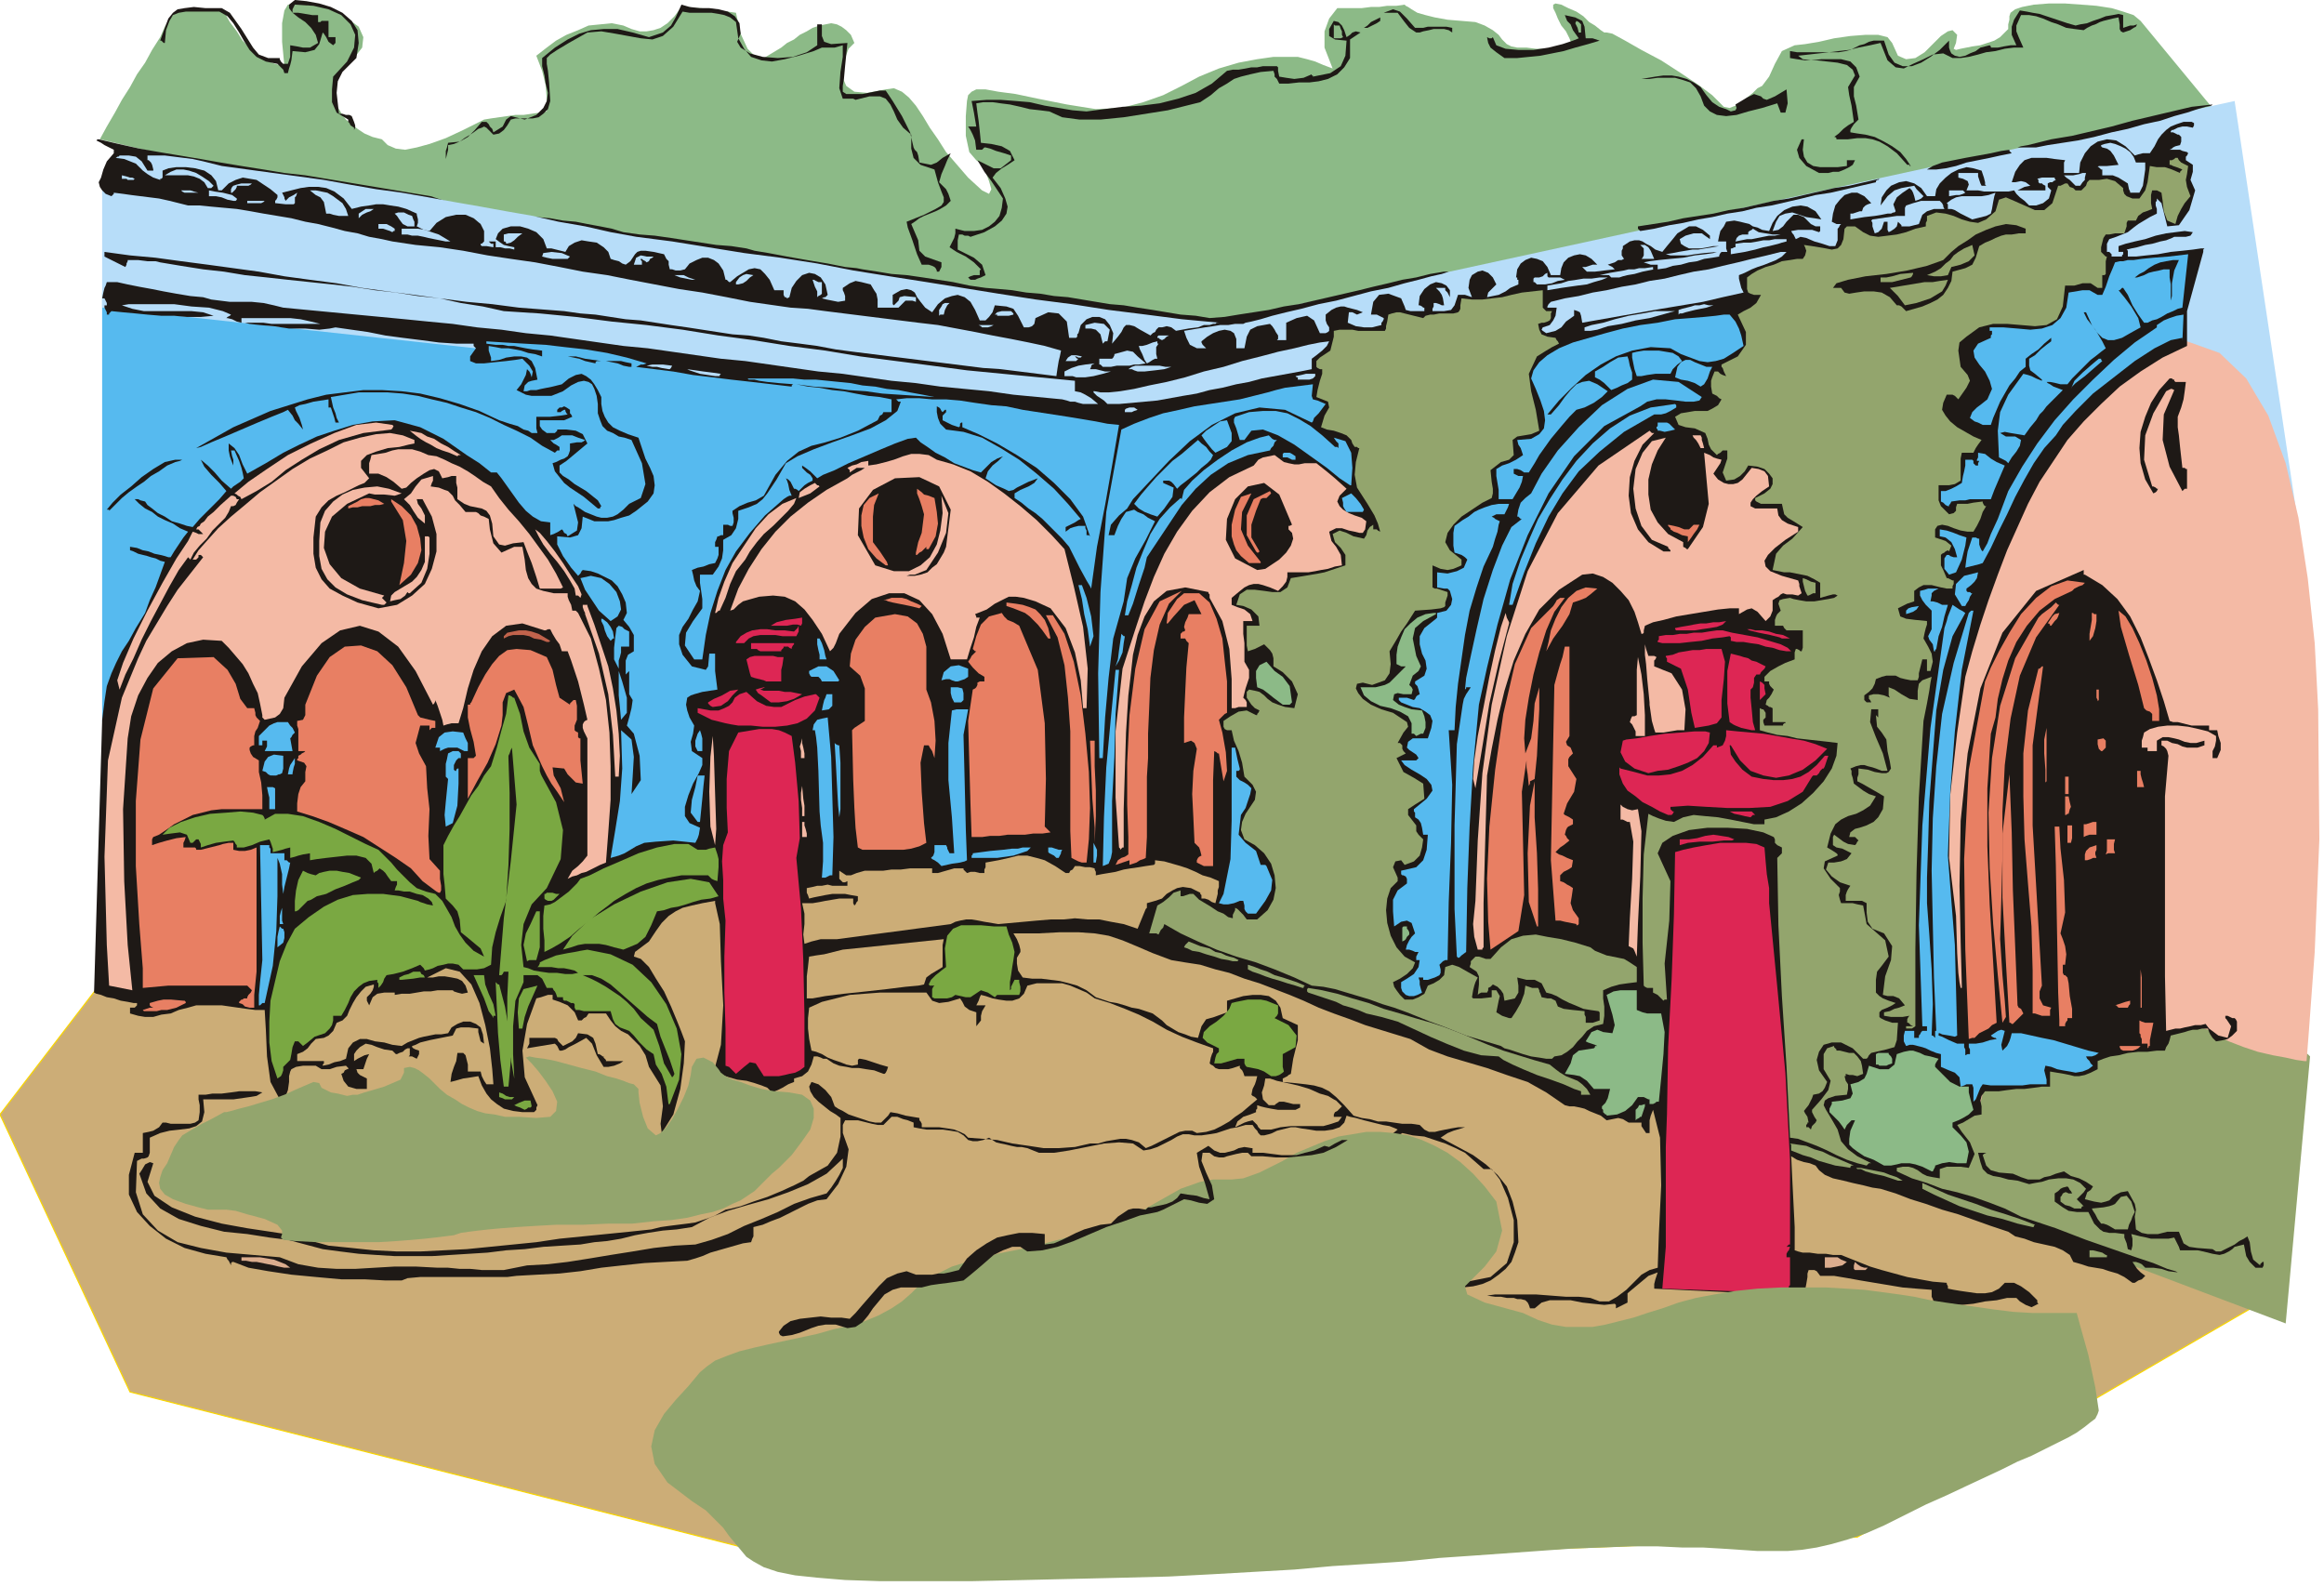 <svg xmlns="http://www.w3.org/2000/svg" fill-rule="evenodd" height="1.366in" preserveAspectRatio="none" stroke-linecap="round" viewBox="0 0 2002 1366" width="2.002in"><style>.pen1{stroke:none}.brush2{fill:#8cba87}.brush3{fill:#ccad77}.brush5{fill:#56baef}.brush6{fill:#b7ddf9}.brush7{fill:#93a56d}.brush8{fill:#f4baa5}.brush9{fill:#1e1916}.brush10{fill:#e87f63}.brush11{fill:#dd2654}.brush12{fill:#dbad8e}.brush13{fill:#7aa842}</style><path class="pen1 brush2" d="m86 120 6-11 7-12 6-11 7-11 6-11 7-10 6-11 7-11 4-9 4-7 5-5 5-1 1-1 3-1h18l7 1 8 1 5 9 6 8 5 8 7 7 6 5 7 5 8 3 8 2-2-21V20l2-11 3-5 8-1 7-1 7 1 6 1 6 2 6 2 5 3 5 4 11 8 4 9-1 9-7 9-9 7-5 9-3 11 1 12 3 5 3 5 3 4 5 4 5 4 6 4 7 3 8 2 5 5 7 3 8 1 10-2 11-3 14-5 15-7 18-9 6-1 7-1 7-1 7-1h7l7-1 7-1 6-1V85l-1-12-3-12-5-13 9-7 8-6 9-5 10-4 9-4 10-1 10-1 10 2 7 3 7 2h6l6-1 6-2 6-4 6-6 6-8h6l6 1h5l6 1 5 1 6 1h6l7 1 4 18 6 13 7 7 7 1 5-3 5-3 5-3 5-4 6-3 5-4 6-3 5-3 6-2 5-1 5-1 5 1 4 2 4 3 4 4 3 7-5 5-3 8-2 8v9l3 7 7 5 11 1 16-3 7-1 7 3 6 5 6 7 6 9 6 10 7 10 7 11 19 22 12 11 6 3 2-4-2-7-3-8-4-7-4-3-6-7-3-14v-17l1-13 1-5 3-3 4-2h8l11 2 15 2 19 4 25 5 25 4 22-1 19-5 17-6 16-8 15-8 17-7 17-5 16-3 14-2h21l8 2 7 2 7 3 8 3-7-18V27l4-11 7-9h21l8-1h7l7-1h8l7-1 1 1 2 1 3 2 5 3 7 2 8 2 11 2 12 1 12 1 8 3 7 4 5 4 3 4 4 4 4 2 5 1h8l8 1h9l8 1 7-1 5-1 2-3-2-5-3-6-4-5-3-6-2-5-2-4V4l2-1 5 1 6 3 7 3 6 4 5 5 5 3 5 4 3 2h2l5 1 11 6 14 8 17 9 17 11 15 10 12 9 6 6 4 4 5 1 5-2 5-3 5-4 5-4 4-4 4-2 6-8 5-11 6-11 11-5 9-1 12-2 13-3 14-2 13-1h11l8 2 4 5 5 11 7 3 8-1 8-5 7-7 7-7 6-4 4-1 4 4-1 7-2 5 2 1 4-1 5-1 5-1 7-1 6-2 6-2 5-3 4-4 3-3v-4l1-4v-3l1-3 4-3 6-2 10-2 13-1h14l14 1 13 1 13 2 10 3 9 3 6 5 66 80-984 220L86 120z"/><path class="pen1 brush3" d="M86 848 0 960l112 239 623 158 865-33 358-208L807 711 86 848z"/><path fill="none" style="stroke:#f9d600;stroke-width:1;stroke-linejoin:round" d="M86 848 0 960l112 239 623 158 865-33 358-208L807 711 86 848"/><path class="pen1 brush5" d="m88 252 454 50 34 257-488 63V252z"/><path class="pen1 brush6" d="m88 157 863 143 10 60-873-95V157zm926 128 6 44 853-38 107 162-55-366-911 198z"/><path class="pen1 brush7" d="m1990 910-2-2-6-3-8-4-12-4-14-5-15-5-17-5-17-5-17-5-16-5-16-4-13-4-12-3-9-3-6-1-2-1-215 147 376 142 21-230z"/><path class="pen1 brush8" d="m1884 294-29-2-27 2-24 4-21 8-19 9-18 12-15 14-14 16-13 17-11 18-11 20-10 20-9 20-10 20-9 21-10 20 70 445 6-24h53v-13h5l5 1h3l4 1 3 1h4l4 1h5l3-6 5-6 6-5 8-4 9-4 10-4 12-3 13-3 11-2 7-1 5-2 4-1h3l4 1 6 2 8 5 10 5 13 5 12 4 13 3 11 2 9 2 7 1h2l2-26 5-68 4-97-1-112-3-57-6-56-8-52-11-47-15-41-19-32-23-22-28-10z"/><path class="pen1 brush9" d="m485 337-5 2-5 2h-17l-5-1-4-2-4-2 4-5 2-4 2-4 1-5 1 1 1 1 1 2 1 3 1-5-3-5-4-4-2-2-6 1-8 1-10 1-9 1h-7l-5-2v-4l5-7-1-1-1-1v-2h-15l-15-1-15-2-16-2-15-2-15-3-14-2-14-2-5 1-9 1-12-1h-14l-13-2-12-1-9-1-4-1h16l7 1h42l-8-2-9-2-9-1h-42v4l-4-1-4-2-4-1h-3 2l1-1 2-1 1-1-7-3-12-3-15-1-15-2h-39l-6 1 9 3 10 2h41l10 1 9 3-11 1h-12l-11-1h-11l-12-1-10-1-11-1-10-1-1 1-1 1v1h-2v-2l-1-2-1-2v-2h2v-2l-1-2-1-2h-2l1-5 1-4 1-2 1-3h9l9 2 10 2 11 2 10 2 11 2 12 2 11 1 7 2 8 1 8 1h19l10 1 9 2 8 2 21 2 21 2 21 2 21 2 21 2 20 2 21 2 21 3 21 2 21 3 21 2 21 3 21 3 21 3 21 2 21 3 21 3 21 3 21 2 21 3 21 3 21 3 21 2 21 3 21 3 21 2 21 3 21 2 21 2 21 3 21 2 21 2 4 1 3 1h4l3 1 4 1h13l-6-5-5-3-4-2-5-1v-9l-31-3-31-3-31-3-30-4-31-4-31-4-30-5-31-4-31-5-30-4-31-5-31-4-30-3-31-4-31-3-31-2-18-4-19-3-18-4-19-2-19-3-18-2-19-3-18-2-19-2-19-2-18-2-19-2-18-3-18-2-19-3-18-3-4-1h-7l-8-1h-9v1l-1 2v1l-1 2-6-3-6-3-4-2-2-1v-4l22 3 22 2 22 3 23 3 22 3 22 3 22 4 22 3 23 3 22 4 22 3 23 3 22 3 23 3 22 2 23 3 13 1 13 1 13 1 14 2 13 1 13 2 13 2 13 1 13 2 13 2 14 2 13 2 13 2 13 2 14 1 13 2 15 3 16 2 15 2 16 3 15 2 16 2 16 2 16 2 16 2 16 2 16 2 16 2 15 1 16 2 16 2 16 2 1-7 1-6 1-4 1-5-14-4-14-3-15-3-16-3-15-3-16-3-16-3-17-2-16-2-16-2-16-2-16-2-16-2-15-2-15-1-14-2-21-3-20-4-21-4-20-3-21-4-21-4-20-4-21-3-20-4-21-4-21-3-20-3-21-4-20-3-21-2-20-3-9-2-11-2-10-3-11-2-11-3-12-3-11-2-12-3-12-2-12-2-11-2-12-2-11-1-11-1-10-1h-10l-8-2-8-2-9-2-8-1-8-1-8-1-7-1-8-1v1l-1 1-1 1-5-2-3-3-2-3-1-4 2-4 2-7 3-7 6-7v-3l-4-2-4-2-3-2-4-2 1-1h1l17 4 18 4 17 3 18 3 18 3 17 3 18 3 19 3 18 3 18 2 18 3 18 3 18 3 18 3 18 3 18 3 9 3 9 3 10 3 10 2 10 1 11 2 11 1 11 2 11 1 11 1 11 2 11 1 10 2 11 2 10 2 10 3 14 2 13 1 14 2 13 2 13 2 13 2 13 1 13 2 7 2 12 2 16 3 17 3 18 3 15 3 10 1 5 1 13 2 12 2 13 1 14 2 13 2 13 2 14 3 14 2 12 1 11 1 12 2 12 1 12 2 12 1 12 2 12 2 12 2 12 1 12 2 13 2 12 2 12 2 13 1 12 2 13-1 12-2 13-2 13-2 13-3 13-2 13-3 13-3 13-3 13-3 12-3 13-3 12-3 12-2 12-3 12-2h4l-6 2-9 2-11 3-12 3-14 4-15 3-15 4-15 4-15 3-15 4-13 3-12 3-10 3-8 2-5 1-2 1h-7l-6 1h-7l-6 1-7 1-6 1-6 1-6 1 2 6 3 6 6 3h8l-2-2-1-1-1-2v-1l5-4 5-3 5-2 5-1 5 1 3 2 2 5v8h7l2-10 3-6 6-3 11-2 2 2 2 3 1 2 2 3v3l-1 1h8v-15l9-4 9-2 6 4 5 11h5l2-1 1-1v-3l-2-3-1-3v-5l5-4 4-2 4-1h3l3 1 4 1 4 1 5 2-5 2-4-2h-3l-1 9 7 3 7 1h7l8-2v-2l1-1 1-2v-1l-4-2-2-1h-5l2-11 5-6 8-1 11 4 3 7 1 3 4 1h12v-3h-1l-1-1-2-1h-1l1-8 4-6 5-4 5-2 5 1 4 2 3 4v6l-1-2-1-2-2-2v-2h-8l3 3 2 3 1 3 1 6h-2l-2-1-3-1h-2v3l-1 2v2h10l6-1 3-4 3-9h6l3 1 3 1-3-8 1-7 2-4 5-3 4-1 5 2 4 4 3 6-3 3-2 2-2 2-1 4 10-2 6-3 4-3 7-3v-4h-1v-2h-1l1-7 3-5 4-3 5-2 5 1 5 2 4 5 3 7h8l1-6 2-5 4-4 5-2 5-1 5 1 5 3 5 5h-4l-3 1-3 1h-3l4 4h7l8-1 9-1-1-1-1-1-2-1-2-1 6-2 3-2h3l2-1-2-3v-4l1-2v-2l6-4 4-1h4l3 1 3 2 4 2 4 3 6 2 4-5 5-6 4-5 5-3 5-3h6l6 3 6 5v3l-7-5h-7l-7 2-5 3 1 4 3 2 4 2h10l6-1 5-1h5l-6 1-6 1-6 1h-5l-6 1-6 1-5 1-6 1 4 1h15l6-1 8-1 11-1-3 1-7 1-9 1-10 2-11 1-10 1-8 1-5 1 3 1 3 1h6v4l7-1 6-2 7-1 7-2 7-1 6-2 7-1 6-1v-1l1-2 1-1h5l-1-3v-6h-7l1-5 1-4 3-4 2-4 7-1 5 1 4 1 4 1 3 2 4 1 4 2 6 1 3-7 4-6 6-5 7-3 7-1 6 1 7 4 5 7-6-1-7-1-6-2-6-2-6 1-5 2-3 5-3 8 5-1 4-3 3-4 3-3 3-3h4l5 2 6 6 2 1 2 1h4v4l-1 1-6-2h-12l-6 1 1 2 1 1 1 2 1 2 4-2 5 1 7 3 7 2 6 2h5l2-5v-10l1-1 1-2 1-1h-4l-2-1-2-1 1-7 2-7 4-5 4-4 6-2h5l6 3 6 6-3 1-2 1-2 2-1 3h-2l-3 1-3 1h-2v5l12-2 9-1 6-1 5-1h3l2-1h1l1-1-2-6 3-6 5-4 6-4 2 2 1 2 1 3 1 4 3-1 2-1 1-1 1-1-2-2-2-2-2-2-2-3-11 2-6 2-6 5-6 8 1-7 4-6 4-4 7-3 6-1 7 2 6 4 5 7h7l1-6 3-5 5-5 5-4 6-3 7-2 6 1 7 2 2 6 1 4v2l1 1h-4l-1-2-1-3-1-3v-3h-17v4l4 1 4 2 1 3-2 5h10l5 1h21l5-1 2 3 3 3 4 3 4 4h6l6-2 5-4 2-7-2-2-1-1v-3l2-1h2l1-1 2-1-1-1v-1h-11l-4 1 1 1v2l1 1h2l1 1 2 1v4h-24l2-1 2-1 2-1 5-1-4-3-4-1-5 1h-3l3-9 4-6 4-4 6-2h13l7 1 9 1-1 2v9h13l1-9 4-8 5-6 6-4 8-2 8 1 8 5 8 8 3-1 4-1h6l4-6 3-6 3-4 4-4 4-3 5-2 6-2h7l2 1v2l-1 2-5-1h-4l-4 1-4 2h-1l-1 1v1h2l2 1 2 1h1l2 2v4l-1 3-4 1-2 1-1 1-2 1h9l2 1 4 1 1 1-1 2-1 1v3l6 4v6l-2 7 4 9-5 17-9 13-10 1-5-20-1-1-2-2-1-1v2l-1 1v3l1 3v4l-6 3-5 3-5 3-4 3-5 4-5 2-5 2-6 2-1 2-1 2v7h2l1 1 1 1v2h9v-1l1-1v-2h-4v-5l6-2 8-2 9-2 9-3 9-2 8-1 8-1 7 1-2 3-4 1h-10l-2 1-5 2-5 1-7 2-6 1-7 2-5 1-4 1 1 1v5h7l9-1 10-1 11-2 10-1 9-1 7-1h3l-1 1v2l-14 51v30l-21 10-19 12-18 13-16 15-15 15-14 16-12 18-12 18-10 19-9 20-9 20-8 21-8 22-7 21-7 23-6 22-7 48-6 54-1 54 6 50 1 32 1 17 1 8 1 5h1v-2l-1-37-1-49 1-56 6-58 11-56 19-48 29-36 41-18v4h1l15 9 13 12 11 15 9 18 7 18 7 19 6 18 5 17 3 1h4l4 1 4 1 4 1h15v4h7l1 5 2 6v6l-3 7h-4v-6l2-4 1-5v-4l-7-4-8-2-9-2-9-1h-9l-8 1-7 2-5 3-1 4-1 3v6h5v3h8v-9l5-3h5l5 1 4 1 5 2 5 1h5l7-2v4l-6 2h-9l-4-1-4-2-5-1-4-2h-5v4l2 1 2 2 1 2 1 4-3 35v155l1 47 4-1 4-1h4l4-1 5-1 4-1h5l4-1 3 4 8 6 8 2 3-10-2-3-2-3-1-1v-2h2l2 1 2 1h2l1 1 1 2v8l-4 4-4 3-4 1-6 1-3-3-2-3-1-2-1-3h-5l-4 1h-4l-4 1-3 1-4 1-4 1-4 1-1 4-1 3-2 3-1 3h-7l-8 1h-8l-9 1-8 2-7 1-6 2-5 2v7l-6 3-5 2-5 1h-4l-4-1-5-1-6-1-6-1v13h-7l-7 1-8 1h-7l-8 1-7 1h-12l-3 4-1 4 1 5v7l-6 1-5 3-5 3-5 2 4 6 7 9 4 10-5 12-7-1h-12l-6 2v8l-6-1-5-1-4-2-4-3-4-2-4-1h-5l-5 1v3l13 6 13 4 13 5 13 3 14 4 14 5 13 5 14 7 30 10 26 10 23 8 20 7 15 5 12 5 7 2 2 1-8-1-6-2-7-1h-7l-3-3-2-1-3-1h-3l2 3 2 3 3 3 4 3-3 3-3 1-3 2h-2l-7-5-6-3-7-2-6-2-6-1-6-1-6-2-7-2-3-6-6-4-7-3-9-2-9-2-8-3-8-2-6-4-15-5-14-5-14-5-14-4-14-5-13-4-13-5-13-4-7-1-8-2-9-2-8-2-9-2-7-3-5-4-3-4-5-2-5-1-6-2-5-3 1 21 1 20 1 20v20l3 1 4 1h6l7 1h7l6 1h7l5 2 10 4 10 4 10 3 11 3 11 3 11 2 11 2 12 1v1l1 2v2l5 1 6 1 7 1 7 1h7l6-1 6-3 5-5h8l6 3 7 5 7 7v2l1 1-6 3-5-2-5-3-3-3h-8l-9 2-10 1-10 2-10 1h-17l-7-2-1-3-1-2v-6l-13-1-12-1-12-2-12-2-12-2-11-2-12-2h-12l-3-4-2-1h-5l-1 3v3l-1 6-2 10h-4l-125-6v-4l1-4 2-6-8 3-6 5-6 5-6 5v8l-4 2-2 1-2 1-2 1v-3l-1-1-9 1-10-1-9-1-10-2h-18l-7 2-6 5h-4l-1-3-1-2-1-1-1-1-4-1h-3l-3-1h-6l-5-1h-5l-7-1 7-1h35l13 1 13 1h11l10 1 8 3h8l7-4 8-6 7-7 6-6 7-4 7-2 1-29 2-42-1-41-6-24-2 5-1 4v11h-3l-2-3-2-3v-3h-11l-5-3-4-1-5 1-5 1-5-4-5-2-5-2-4-2-4-1-5-1h-4l-4-1-16-11-16-9-18-6-17-6-17-5-17-5-16-6-16-9-13-4-13-4-13-4-13-5-14-5-13-5-13-6-12-5-13-5-13-5-13-4-13-5-12-3-13-4-13-2-12-2-16-6-14-6-12-5-12-4-12-2-14-1h-16l-19 1h-21l3 5 2 5 1 4v2l-3 5v5l1 6 4 6 8 1h8l8 1 8 1 8 2 7 2 8 4 8 6 6 2 6 2 6 1 7 2 6 2 6 1 6 2 6 2 4 3 4 3 4 4 5 3 5 3 6 2 5 2 6 1 3-10 4-6 7-2 11-4v-10l7-2 7-2 8-1h7l7 1 6 4 4 6 2 9 13 6v13l-4 16-2 13-2 1-1 1-2 1-2 1v3l11 1 9 1 7 1 7 2 6 3 6 5 7 7 8 9 7 2 7 1 7 2h7l7 1 7 1h8l7 1 4 4 4 2h5l4-1 5-1 5-1 6-1h6l-10 3-5 2-3 2-3 2 15 8 13 7 11 8 10 9 8 10 5 13 4 16 1 19-3 9-3 8-5 6-6 5-7 5-7 3-8 2-9 1-1-1v-3l25-5 14-12 6-18v-19l-5-19-7-16-7-9h-7l-8-7-8-7-8-4-9-4-9-3-9-3-10-1-9-2-9 5-7 2-4 1h-7l-3-2-5-1-7-1 3-2 4-1 6 2 4 3 5-1 6-2 5-2 5-4-2-1-5-2-6-1-8-2-8-2-7-2-5-1-3-1-2 6-4 4-6 2-7 1h-7l-6-1-7-1-5-1h-4l-4 1-4 1-4 1-4 2-3 1-4 1h-3l-2-2-1-2-2-2-2-3h-6l-7 2-6 1-6 2-6 2-6 1-7 1h-6l-5-1h-5l-5 2-5 3-6 3-6 3-6 2-6 1-9-6-12-1-13 1-15 3-15 3-13 2h-13l-10-4-5-1h-4l-5-1-4-1-5-1-4-1-3-2-3-2-5 2-5 1h-4l-4-1-4-4-5-3-6-1-7-1h-14l-6-1-5-1v-4l-5-2-4-1-5-2h-5l-2 2-2 2-1 1-2 2h-5l-5-1-4-1-4-1-4-1h-11l-1 2-1 2v7l5 14-2 15-7 15-10 13-8 1-8 3-8 4-8 4-8 4-8 3-7 3-8 2v8l-1 2-1 3-7 1-7 2-7 2-7 2-7 2-7 3-6 2-7 2-19 1-18 1-19 2-18 2-18 3-18 2-19 1-18 1-8 1h-75l-11 1-5 2h-14l-18-1h-20l-22-2-21-2-20-3-17-3-13-5h-1l-1 1v2l-1-2-1-2-1-1-1-2-18-3-18-5-16-8-14-11-11-12-7-15v-17l5-19h7v-17l5-1 4-1 5-3 3-4h3l4 1h17l4-1 3-2 1-7v-6l-1-5v-4h6l6-1h8l8-1 7-1h14l6 1-5 3-6 1-7 1-7 1h-26l1 11-2 8-5 4-6 2-8 1-9 1-8 2-9 4v13l-1 3-1 1-3 1h-2l-2 1-2 1-1 27 6 19 13 14 17 10 20 5 22 4 23 2 23 2 16 6 17 3 16 1h16l17-1 17-1h18l19 1h9l10 1h9l10 1h19l10-2 10-2 18-1 17-2 19-3 18-3 19-3 18-3 18-2 18-1 14-4 14-5 14-7 15-6 14-6 14-7 14-5 14-4 4-5 4-6 3-5 3-6v-8l-14 13-16 9-17 7-17 6-18 5-17 5-16 6-15 8-13 2-12 1-13 2-11 2-12 3-12 2-11 1-12 2-16 1-16 1-16 2-16 1-16 2-16 1-16 1-16 1h-32l-16-1-15-1-16-2-15-2-15-4-15-4-16-2-19-3-20-2-20-5-19-6-16-9-12-13-6-17 2-3 3-5 4-2 3 1-5 16 6 12 15 10 20 8 23 6 22 4 20 3 13 2 19 5 18 5 20 2 19 2 20 1h20l20-1 20-1 20-2 20-2 20-2 20-3 20-2 20-2 20-2 19-2 8-2 7-1 8-1 8-1 7-1 9-3 8-3 9-5 5-1 8-2 11-4 12-4 12-5 11-5 8-4 5-4 16-9 8-11 3-14v-16l-4-3-5-3-5-4-5-4-4-4-3-5-1-4 2-4 6 2 6 5 5 6 3 8 3 2 4 2 5 3 6 2 6 2 6 2 5 1h5l2-2 2-2 2-2 2-3 6 1 7 2 6 1 6 1v2l1 1 1 2v3h15l7 1 6 1 5 2 4 2 3 3 13 1 12 1 13 3 14 2 13 2h13l14-1 13-3h7l7-2 6-1 6-1h5l5 1 6 2 6 5 5-2 6-3 6-3 6-3 6-3 5-1h6l4 2 8-1 7-2 6-3 7-4 5-4 6-4 7-6 6-5-1-1-1-1-2-1-1-1 1-5 2-4 1-3 1-4h-11l-1-3-1-2-2-2v-2l-6 2-4 1h-8l-3-1-2-2-2-1-1-1 1-5 1-3 1-2v-3l-14-5-13-5-13-6-12-7-12-6-12-5-13-5-13-4-7-5-7-3-7-3-7-2h-22l-8 2-3 7-4 4-6 2h-5l-7-1-5-1-6-2-4-1-1 2-1 3-1 2-1 2h8l-3 5-1 4v4l-4 5v-12l-6-2-4-3-2-4-2-3-10 3-8 1-6-2-5-7h-40l-13 1-13 1-12 3-12 3-11 5-1 9v9l1 9 2 10 4 1 5 2 5 3 5 2 6 2 5 2 5 1 5-1v-4l1-1h1l5 1 6 2 6 2 7 2-1 3-1 2-1 1h-1l-8-3-7-1-6-1h-6l-5-1-6-1-5-2-6-4h-3l-2-1-3-1h-3l-2 7-3 6-5 4-7 2v3l-5 2-5 3-4 2-5 2-4-4-5-2-6-2-7-2-8-1-7-2-6-2-6-3v-4l5-19 2-34-2-38-1-32-4-18v-2l-11 2-9 2-8 2-6 3-6 4-6 6-5 7-6 9-4 3-4 3-4 3-1 4 6 2 7 7 6 10 7 11 6 13 5 12 4 10 3 8-1 19-3 22-6 22-10 16-1-8 2-15-2-18-10-16-3-10-5-8-5-5-5-5-6-3-5-4-4-5-4-6h-15l-2 3-2 1-2 2h-3l-3-7-6-6-7-3-6-2v-4h-4l-3 1-3 1-4 1-8 22-4 23 2 23 11 24-1 2v2l-1 1-1 1h-10l-8-1-8-2-6-4-5-4-4-5-4-7-3-8-6 1-7 1-7 2-4 1 1-7 2-6 2-5 1-7h5l2 2 1 4 1 4v6h11l1 4 2 4 2 3h6l-1-13-2-18-4-20-5-19-7-16-10-11-12-3-16 8h5l5-1h5l6 1 5 1 4 2 3 4 2 6-5 1-4-1-3-1-1-1h-13l-6 1h-6l-6 1-6 1h-7l-6 1v-2h-9l-6 1-4 3-3 7-1-2-1-2v-3l3-3 2-3 1-3v-2l-7 2-4 4-4 5-3 5-3 6-2 5-4 4-5 2-3 7-4 4-4 2-7 1-4 4-3 4-4 3-5 2v6h23v2l-1 1v1l5-1 5-2 5-1 5-2 2-9 4-5 6-3h6l7 2 8 1 7 2 8 1 5-3 5-2 5-2 4-1 5-1 5-1h5l6-1 3-5 5-3 5-2h6l5 2 4 3 2 6 1 8-3-2-1-4-1-4v-3l-8-1h-7l-4 1-3 6-5 1-5 1-5 1-5 1-4 1-4 1-4 2-3 1v1l1 1 2 1 3 1v3l-1 2-1 2-2-1-2-1h-4 1l1-1v-6h-2l-2 1-2 2-3 1-2 1h-1l-1-1-1-1-1-1-7-1-6-2-5-2-5-1-5 3-3 3-2 3v6l3-2 2-1 4-2 4-1-2 4-1 3-1 3-1 3h-6l1 3 2 2 2 1 4 2v9h-9l-7-2-4-5-2-6 2-1 1-2 2-1h1v-1l-1-1-1-1-8 1-6 2h-7l-5-3h-11l-6 1-4 2-1 2-1 4v5l-1 7-3 8h-4l-8-15-3-22-1-23-1-17h-8l-8-1-7-1-7-1-7-1h-22l-7 2-8 2-7 3-8 1-7 2h-7l-6-1-7-2v-5h4l1-1 1-1v-2h-3l-5-1-6-1-6-2-6-1-5-2-4-1-2-1 7-235 2-16 2-13 4-11 4-9 5-10 6-9 6-11 8-13 4-11 5-11 4-11 4-11-4-1-4-2-4-1-3-1-4-1-4-1-4-2-3-1v-3l6 1 5 2 5 1 5 2 5 1 4 1 3 1h2l3-5 4-6 4-6 4-5-7-3-6-4-7-3-6-3-5-4-6-3-5-4-4-4h3l2 1 4 1 2 3 4 3 5 4 6 3 6 4 7 2 6 2 5 1 6-7 9-9 8-8 6-7-6-7-7-7-6-7-3-6 6 5 6 6 6 7 8 7 2-2 3-2 3-2 3-3-1-5-1-4-2-6-4-9h-3l1 5 1 3v5l-2-5-1-3-1-5v-6l5 4 4 6 3 8 4 8 16-9 15-9 14-7 15-7 15-5 16-5 17-3 19-1 11 3 11 3 10 5 10 5 10 7 10 7 11 7 10 8h5l4 5 5 7 5 7 5 7 6 7 6 5 7 4 8 1v11l3-1 2-1 2-1 3-2 1 1 1 2 2 1 1 2 8-5 1-7-2-8-2-8 2 2 2 1 3 2 3 2 5 2 5 2 4 1h5l5-1 4-2 5-4 5-5 10-5 4-12-3-18-9-20-6-2-5-1-5-3-5-2-4-4-2-5-2-6v-8l-1-7-2-6-2-4-3-2-4-1-5 1-6 3-7 5z"/><path class="pen1 brush5" d="m502 445-1 10-3 6-7 2-11-1v7l5 10 7 10 6 7 1-1 1-1 1-2 1-1 7 1 6 2 6 3 6 3 5 5 4 7 3 7 1 9-3 6 5 6 4 7v14l-5 3-2 5v12l3-3v20l3 5-1 7-2 8-2 7 6 7 5 19 1 21-8 12 1-15 1-17-2-15-9-8 1 33-2 28-4 25-4 24 7-2 5-2 5-3 5-3 7-3 10-1 15-1 19 2 1-2 1-2 1-3 1-6-9-4-4-6v-8l3-10 4-10 5-9 3-7v-6l-9-6-1-8 2-7 1-7-4-7-2-6-1-5 1-6 3-2 3-1 7-2 13-2-1-8-1-8v-15h-5l-1 11-2 3-4-1-8-2-8-10-3-9v-8l3-7 5-7 4-8 4-7 2-9-3-4-2-5-1-5-1-4 5-2 5-1 5-2 5-1 2-4 1-3v-7h-3v-4l1-2 1-3h1l2-1h2v-9h4l2 1h2l1-3v-4l-1-4v-2l6-4 7-3 7-2 7-4 10-18 10-12 10-8 11-5 12-3 13-4 15-6 17-9 1-2 1-2 2-1 1-2h7v-11l-10-2-10-1-11-2-10-2-10-1-11-2-10-1-10-2 15 2 15 1 15 2 15 1 14 2 15 1 15 1 15 1-10-2-11-2-10-2-10-1-10-2-11-1-10-2-10-1-10-1-10-1h-10l-10-1h-40 1l1 1h5l4 1 7 1 10 1 13 1h-1l-1 1v1l-17-2-17-2-18-2-16-2-17-2-17-3-16-2-16-2 2-1 2-1h2l3-1-17-5-17-4-18-3-18-2-17-2-18-1-17-1-16-1v2l8 1h6l5 1h5l5 1 5 1 6 1 8 1v5l-6-2-6-1-6-2-5-1-6-1h-6l-5-1-6-1v4l1 3 1 3v3l7-1 6-2 7-1h6l5 1 4 3 3 6 2 10-5 1-3 1-3 3-1 5h3l3-1h5l4-1 5-1 5-1 4-1 4-1 6-5 6-3 5-1 4 2 4 3 3 4 3 5 3 6v6l1 6 2 5 3 5 4 4 6 3 7 3 9 3 3 9 3 9 4 8 3 7 1 8-1 7-5 7-10 8-6 4-7 2-6 2-5 1h-12l-5-2-5-2z"/><path class="pen1 brush10" d="m123 851 11-1 11-1h68l1 1 1 1 1 1 1 1-1 2-2 2-1 2v1h-3l-1 1h-1l-1 1-1 1v1l3 1 2 2 4 1h4v-11l1-10 1-10V730l-5 2-5 1h-5l-5-1v-6h-4l-5 1-3 1-4 1-4 1-4 1-4 1h-4v-1l-1-1h-10v-4l1-2 1-3-8 1-8 2-7 2-6 2v-5l1-2 5-2 6-4 7-5 8-4 8-4 8-2 8-2 9-1h35v-12l-1-11-2-9v-10l-5-3-2-3-1-3v-2l1-1 2-1h1v-8l1-4 2-3 1-3 1-3-3-3-1-2v-2l-1-4h-6l-6-8-4-13-7-12-12-11-31 1-21 26-11 44-4 53v56l3 50 3 38v17z"/><path class="pen1 brush5" d="m1885 219-17 2-13 1-10 1-7 1h-5l-4 1h-3l-4 1-2 5-3 7-3 9-3 7h-4l-7-4h-6l-6 1-6 1-2 13-5 9-7 6-9 3-10 1-11-1-12-1h-12v3h2v3l-1 1v2l-11 5-4 6 1 6 4 6 5 6 4 8 2 7-4 9-5 4-4 3-4 4-2 5 4 3 3 1 4 2h7l2-6 3-7 3-7 4-7 4-7 5-6 4-6 5-4v-7l5-4 6-4 5-5 6-5v3l-4 3-5 4-5 5-5 3v6l1 4 4 3 6 5v1l-5-2-4-2-3-1-4-1-13 18-7 15-2 16 1 23 2 1 2 1 2 1 2 2 3-5 4-5 3-5 1-5-5-3h-8l-5-3 4-1 5 1 6 1 6 1 5-7 5-6 3-5 3-3 3-4 4-4 4-4 6-6-8-3-3-2-2-1-1-1h3l5 1 4 1h6l4-5 4-4 4-4 4-4 4-4 4-3 5-4 4-3-3-6-6-10-7-9-3-6h2l5 11 5 7 4 4 5 2h5l7-2 7-4 9-5-2-8-6-10-6-8-5-6h1l1-1 1-1h1l4 6 4 9 5 8 5 7h3l4-2 4-1 4-2 5-3 5-2 4-2 4-1 5-46zM250 636l1-1 1-2 1-1 1-1-1-2-1-2-2-2-2-3h-9l-3 1-4 2-2 2-2 2-3 3-2 2v8h3v-4h4v5l-1 2-1 2h24l-2-11z"/><path class="pen1 brush10" d="M257 647h6l-1 1-2 1-1 1-2 1v2l-1 1v1l6 2 2 3-1 5v8l-4 5-2 6-1 8v7l13 4 14 5 14 6 16 7 14 9 14 9 13 9 10 11 8 6 4 3 2 1h1l1-2v-4l-1-6v-7l-9-10-1-20 1-23-2-18-1-19-6-11-3-9 4-15h8v4l1-1 1-1h3v-6l-5-1-4-1-4-1-2-2-10-24-12-19-13-12-14-5-14 1-13 9-11 16-10 25v9l-2 4-5 1v4l1 3v19z"/><path class="pen1 brush5" d="m226 827-2 19-1 11v9h1l1-1 1-1h2l7-32 3-30 1-30v-33l2 5 2 9v9l1 8 1-6 2-8 2-8 1-5h-1l-1-1-1-1h-2v-6h-12v-4l-1-1v-2h-8l2 99z"/><path class="pen1 brush11" d="m1542 1114-1-2v-4l1-1v-24h-3v-3l1-2 1-1 1-3h-3l1-1 1-1h1v-73l-4-75-7-74-7-72v-13l-2-12-1-11-1-12-7-3-9-1h-22l-12 2-11 2-9 2-7 2-1 54-2 56-3 58-1 58-1 28v86l-3 36 110 4z"/><path class="pen1 brush3" d="m726 818-8 2-8 2-7 1-6 1-1 9-1 8v19h5l11-2 16-2 19-2 18-2 16-2 11-1 5-1 2-6 4-3 5-3 5-3v-19l1-5-87 9z"/><path class="pen1 brush11" d="m625 793-1 31v31l1 31v32l3 1 2 2 2 2 2 2 7-6 5-4 5 1 7 11h13l5-1 4-1 5-1 4-2 4-3v-45l-1-47-2-45-4-43 3-17-1-32-3-33-3-23-6-3-5-2-6-1h-11l-6 1-6 1-6 1-8 16-2 24v25l1 21-4 11-1 14 1 16v16l2 19z"/><path class="pen1 brush7" d="M990 804h6l2 1 1-2 1-2 2-2 1-3 14 8 15 7 16 7 17 6 17 5 16 6 17 7 15 7 10 1 10 2 10 3 10 3 10 3 11 4 10 3 11 4 10 4 10 4 11 4 10 4 10 4 10 3 10 3 10 3 3 2 4 1 6 2 6 2 7 2 7 1 6 1h5l1-1 1-1 6-1 5-3 5-4 4-5 4-4 4-5 6-4 8-2 1-7v-8l-1-7v-7l7-3 7-2 7-1 8-1v-13l-6-4-5-3-5-1-5-1-5-1-5-2-5-2-4-3-13-4-12-3-12-2-10-2-11 1-10 3-9 7-9 10h-4l-3-1-3-1h-3l-2 2-2 2v2l-1 3 6 4 2 4v7l-1 9 1-1 2-1h5l1-2v-2l2-1 2-2 4 2 3 3 2 3 1 6 9-2 3-5v-6l-1-7 8 2h7l6 3 4 8 4 1 5 2 5 3 6 3 5 2 7 3 6 1 7 1 1 1v7l-3 1-3 1h-6v-5l-1-2v-3l-10-1-8-1-5-2-2-5-2-1-2-1h-3l-5-1-1-3-1-2v-1l-1-2h-5l-3-1-3-1-1 7-3 8-4 7-4 6h-2l-3-1-3-1-5-3 1-5 1-5 1-4-3-5h-4v6l-9 1h-7l-1-1 1-6 1-4 1-3 2-4-9-5-7-4-6-2-6 2-1 7-4 4-5 3-5 2-3 7-5 3-5 2h-7l-4-4-3-4-2-3-1-4 6-3 6-4 5-5 2-5-9-5-7-8-5-10-3-11-1-11 1-10 3-9 6-6v-3l-4-9 2-5 5-1 3 4 8-3 5-5 2-7 1-7-4-4-2-3v-5l-7-9v-5l6-4 8-5-1-13-8-5-9-5-6-12 2-1 2-1 2-1 2-1-2-2-1-2v-3l-1-1-1-1h-2l5-9 4-5-1-4-12-8-10-3-9-4-7-5-4-5-2-4 1-4 5-1 8 2 11-4 4-6 1-8-1-11 6-10 4-7 5-7 7-11 14-1 8-1 3-1 1-1v-3l1-3 1-3v-3l-6-2-3-1h-2l-2-1v-19l7 3 6 1 5-1 7-3v-5l-10-8-4-7 2-8 5-7 7-7 9-6 9-6 8-4 1-4v-4l-1-6-1-10 9-7 7-2 4-4-1-13 4-3 6-1 6-1 7-3-3-18-4-16-2-15 7-15 8-5 5-3 4-2 2-1-1-2-1-1-1-2-7-1-5-2-2-4-1-5 3-1h2l3-1 2-1 1-2v-4l1-2h-5l-1-1-2-2v-15l-9 1-9 1-9 2-8 2-9 1-8 1h-9l-9-1-1 6v3l-1 2-1 1-4 1h-12l-5 1h-3l-4 1-2 2-4-1-4-1-4-1-4-1-4-1h-3l-4 1-3 1-1 6-1 4v2l-1 2h-23l-5-1h-11l-5 1v5l-1 4-2 8-3 2-3 2-3 2-3 3v5l1 1 2 1h2v4l-2 6-2 8-1 6 10 4 1 5-4 7-3 10 5 2 6 1 6 2 5 2 2 2 2 2 1 3 2 3h2l1 1h1l-3 12-1 11 2 11 9 14 3 5 3 5 3 7 2 7-2-1-1-1h-3v-4l-3 2-2 3-1 4-2 3-9-2-6-3-6-2-6 3 2 7 5 5 4 6v9l-6 2-6 2-6 2-5 1-6 1-6 1-6 1-6 1-3 8-6 4h-7l-7-1-8-1h-7l-6 4-3 9 6 1 7 3 6 6 1 8h-11v17l1 5 3-1 3-1 4-2 4-2 5 5 2 3 1 4v7l8 5 8 8 5 11-3 12-8-1-6-2-5-2-4-3-3-3-4-3-4-1-5-1-1 1-1 1v5l2 3 2 3 3 3 4 2-1 2-1 1v1h-1l-8-4-7 1-7 4-6 4v5l1 2 2 1h4l2 9 4 9 3 10 2 12 7 7 3 6-1 7-4 6-4 6-3 7-1 7 3 8 9 5 8 7 6 9 3 10 1 11-2 10-5 9-9 8h-9l-3-4-3-3-2-2-2-1v2l-1 2-1 2v3l-4-1-4-3-5-2-6-4-5-3-5-3-3-3-2-2h-3l-3 1-3 1h-2v-5l-6 2-4 4-5 4-5 3-7 24z"/><path class="pen1 brush5" d="m1881 271-6 1-6 2-5 2-6 4v2l-19 13-18 15-18 17-17 17-16 18-15 20-13 20-12 21-9 24-6 13-3 8-4 7-1-1-1-2-1-3v-5h-1l-2-1h-3l-2 6-2 6-1 6-1 8 4-1 4-1 4-1 3-1 7-13 7-15 7-14 7-15 8-15 8-14 9-13 10-11 6-9 11-12 15-15 18-14 18-14 17-11 14-7 10-2v3l1-23zM605 568l3-21 4-19 6-19 7-18 9-16 12-16 13-15 16-14 3-2 2-1h2l-2-5-1-5-1-3-1-2 2 1 2 2 1 2 2 4h1l2 1 1 1 3-3 2-2 3-2 4-2v-2l-2-3-3-2-2-2-2-2v-2l3 2 4 3 3 3 3 3 5-3 10-4 12-6 14-6 14-6 12-5 11-4 7-1 4 4 6 4 7 5 8 4 8 5 8 3 8 3 7 2 4-4 5-5 5-3 5-2-4 4-5 4-4 5-2 6 9 6 7 3 4 2 4-1 3-2 4-2 6-3 8-3-3 4-5 3-7 3-5 3v4l6 4 6 5 6 4 6 5 5 5 6 6 6 6 6 7 9 18 6 11 3 5 1 2 5-36 7-36 6-34 6-35-10-1-10-2-12-2-12-2-13-2-13-2-13-2-14-3-13-1-14-2-13-2-12-1h-12l-11-1h-11l-9 1 1 1 1 1h2l-3 8-10 8-13 7-16 6-17 6-16 6-14 6-10 6-4 7-4 7-4 6-4 6-4 5-5 4-7 3-9 3v7l-2 8-4 6-7 4v9l-1 7-3 7-5 7h-11v7l1 7 1 7v8l-8 11-6 10-1 11 8 12h7z"/><path class="pen1 brush10" d="m498 631-2-1-1-1v-4l2-5v-12l-1-5h-2l-1 1-2 2v1l-9-6-3-11-3-13-5-11-14-6-12-1-8 1-7 5-6 7-6 9-6 11-6 13-1 1v1h-2v11l2 10 3 11 2 12-1 1-1 1h-5v35l8-15 9-16 7-16 5-16 1-9v-11l3-8 7-3 8 15 4 16 4 17 8 18 4 8 4 7 5 7 6 9-3-12-6-11-1-7 10 1 3 5 4 4 3 3 6 1-1-10-1-10v-19h-1l-1-1v-4z"/><path class="pen1 brush8" d="M506 636v101l-4 5-4 4-5 4-4 7 4-2 4-1 4-2 4-1 4-2 4-2 4-2 5-2 2-26 2-28v-29l-1-29-3-28-6-27-7-26-11-22-1-1-1-1h-3l-1-5-2-4-1-3v-3h-12l-9-2-6-2-4-4-3-5-2-7-1-9-2-11h-7l-11 5-7-8-3-12-1-9-4-2-3-1-2-2-2-1h-9l-5-6-4-4-2-4-2-2-2-2-3-1-5-2-7-1 1-3 1-2v-4l-10 3-5 6-4 6-6 5 5 5 3 5 4 6 6 5v-7l-3-6-3-4-1-4h5l8 15 4 15v15l-4 15-6 13-11 10-13 8-16 3-18-5-13-6-11-6-7-8-5-10-2-12v-14l2-18 5-8 6-6 7-4 7-3 6-3 6-3 5-2 4-4-7-9v-6l5-5 8-3 10-3 10-1 8-2 5-1v-3l-10-4-11-2-12 1-14 3-14 4-14 7-15 7-15 9-14 10-14 10-13 11-12 10-11 10-9 10-8 9-5 8h3l1-1 1-1v-2h2l1 1 1 1-11 14-11 14-9 14-9 15-9 15-7 15-7 17-7 17-12 54-3 83 2 76 2 35 20 4-4-39-3-55-1-62 4-61 3-19 6-18 8-15 9-13 12-10 13-7 14-3 16 1 6 6 6 7 6 7 5 8 4 9 4 8 2 9 2 10v2l1 1 1 1 9-2 4-3 3-5 1-9 15-27 17-20 16-11 17-4 16 5 17 13 15 21 15 29 1-1 1-2v-1l2 5 2 6 2 6 1 5 3-1 4-1h6l4-13 4-17 5-16 7-16 9-13 12-9 14-2 19 6h1l2-1h2l2 4 3 5 3 4 2 6h5l3 8 6 18 5 20 3 13-2 1-1 1-1 2v3l1 3 1 2 1 2 1 2z"/><path class="pen1 brush12" d="m1598 1094-1-1v-3l1-3 2 2 3 2 3 1h3l-1 1-1 1h-9zm-1353-2-5-1-4-1-5-1-5-1-5-1h-4l-5-1h-4v-3h16l6 1 6 1 5 2 5 2 4 3h-5z"/><path class="pen1 brush9" d="m1943 1092-5-5-3-5-1-5-1-5-4 1-4 1-2 2-3 2-4 2-4 1-6-1-8-2-5-1h-15l-1-3-1-2-1-2-2-4-5 1h-15l-4-1-5-1-4-1-4-1 1 4v6l-1 4-3-1-1-5-2-5v-3l-8-1h-5l-5-1-3-2-2-2-3-3-2-4-3-6h-10l-7-1-5-3-7-5v-7l3-2 2-2 2-1 4-1 1 1 1 2 1 1 1 2h-3l-2-1h-1l-2 1-1 2-1 1v4l4 3 4 1 4 2h6v-1l1-1h1l-2-2-2-2-1-1-1-1 2-2 2-2 2-2 2-3-5-5-6-3-6-1h-7l-8 1-6 2-6 1-5 1-10-3-8-1-7-2-6-1-5-2-4-4-2-6-2-8h11-4l-2 1-1 1 3 9 4 4 7 2 12 1 7 3 6 2h10l4-2 5-1 5-2 7-2 6 4 7 2 6 3 6 4-2 3-3 2-1 3-1 3 8 2 6 1 4-1 3-1 3-3 3-2 4-2 6-1 6 11 1 5-1 6 1 11 5 3 5 1h9l4-1 4-1h10l4 10 5 3 7 1 13 1 3 2h4l4-2 4-2 4-2 4-3 4-2 3-2 2 5 1 8 2 7 6 5v-1l1-1 1-1h1v3l-1 2h-6z"/><path class="pen1 brush12" d="M1572 1092v-9h11l3 2 5 2-4 3-5 1-5 1h-5z"/><path class="pen1 brush7" d="M1810 1083h-10v-6h3l4 1 4 1 3 2h1v2h-5zm12-24-5-3-2-1-3-1h-2l-3-4-2-4-2-3-1-2 10-1 5-1 3-1 2-1 5-6 5-1 4 5 3 9-2 4-1 3-2 4-1 4h-11zm-71-2-13-3-13-4-13-3-12-4-12-4-11-5-11-5-10-5v-5l11 5 11 5 12 4 12 4 13 5 13 4 12 4 13 5-1 1v1h-1zm-116-40-12-4-9-2-7-2-4-2h-3l-1-1h-1 5l5 1 5 1 5 1 5 1 5 2 6 2 5 3h-4z"/><path class="pen1 brush2" d="m1664 1009-8-4-6-2-5-1h-7l-4 1-5 1h-6l-9-5-8-3-6-4-4-3-3-3v-5l1-7 4-9h-3l-2 2-2 2-2 4-2-3-3-4-4-4-4-4v-3l1-2 1-2v-2l9-1 7-2 2-4-2-8 7-2 5-3 2-4 2-7 9 3h8l5-4 2-9 6-2 5-1h3l3 1 3 1 4 2 5 1 7 2-2 3-1 2v2l6 6 7 7 8 4h8v5l1 4 1 4 2 7-4 4-5 3-4 2-5 2v4l7 7 5 6 2 8-2 10h-8l-7-1-6 1-6 2v1l-1 2-1 2h-1z"/><path class="pen1 brush7" d="m1594 1006-6-1-7-1-7-2-7-2-7-3-7-2-5-2-5-2v-5l-1-1 7 1 7 1 7 3 7 2 6 3 7 3 7 3 7 3h-2l-1 1v1zm14-2-8-2-9-3-9-4-8-4-9-4-8-3-8-3-7-1-3-61-4-61-3-61-1-58 2-2 2-2v-5l-4-2-2-2v-3l-1-2-9-4-14-3-17-1h-17l-16 2-14 5-9 6-4 9 11 24-1 34-4 37 2 31h-2l-1 1-3-3-2-2-2-1-2-1v-4h-5l-2-1-1-1-1-37v-38l1-38 4-35 4 2 5 2 6 2 7 1 8-4 9-2 10 1 11 1 11 2 10 2 10 2h9v-4l10-2 11-5 11-7 10-9 9-10 7-11 4-11 1-11-8-1-9-1-9-1-9-1-8-2-9-1-8-2-7-2v-19l2 1h1l2 3v4l-1 1-1 1v2l1 3h16v-1l1-1h1v-1h-11v-12l-2-1h-1l-1-1-2-1 1-4 2-2 2-3 2-4-2-2-1-1-1-2v-2h-4v-4l5-5 7-4 6-3 8-3v-6l1-3h1l2 1 1 1h1l1-3v-15h-14l-1-1-1-1-1-2h-7v-5l1-3 1-2 3-3-2-6 1-3 3-1 6-1 3 1 5 1 6 1h7l6-1 6-1 5-1 3-2-2-1h-2l-4 1-7 2v-13l-5-3-6-3-5-1-5-1-5-1h-5l-5-1-5-1 3-14 6-7 8-6 9-10-8-5-5-3-3-3-2-9h-18l-4-2-1-1v-2l8-4 5-4 2-4v-5l-3-4-4-4-6-2-8-1-3 5-4 4-5 3-7 1-3-7 2-6 2-6v-7h-4l-1 1-1 1-2 1-1 1-5-5-2-4-1-5-2-5-9-4-8-1-6-2-3-7 5-3 6-1 6-1h11l4-2 5-3 3-5-2-1-2-2-2-1-2-1-1-6v-5l1-3 2-5h3l1 1 1 1 2 1 3 1-2-4-1-3-1-1v-2l14-7 7-10v-11l-7-15 5-3 6-3 5-4 4-7h-6l-3-1-2-1-1-3v-10l4-3 5-3 7-3 7-2 7-3 7-1 6-1h5l2-3 1-4-1-3-1-2 7 1 6 1 6 1 5 1 5-1 3-3 2-5 1-9 1-1 1-1h7l7 5 6 3 7 1 8-1 8-1 8-2 8-3 9-2v-3l1-2v-4l8-3 8 1 7 2 7 3 7 2 7 1 7-3 8-7 3-10 6-2 7 3 9 4 9 4h8l7-6 5-15h2l2-1 2-1h2l2 3 3 1 2 2h5l2-2 2-2 1-3 2-2h8l7-1 7 2 7 6v2l1 3 2 2 5 2h6l5-7 2-7 1-7 1-7 6 1h7l6 2 7 3v-1l1-1 1-1-5-2-3-1-2-1h-1v-4h2l2-1 1-1h2l1 2 2 2 2 1 4 2-1 7-1 5 1 6 3 8-5 6-3 5-3 6-2 7-7-3-3-8-1-9-1-7-2-1-2-1h-4l-1 4v7l1 5-5 2-3 1-4 3-2 4h-7l-1 2v3l-2 6h-8l-5 1h-3l-2 3-1 4-1 4v4l1 1 2 2 1 1h1l-1 4v11l-1 1h-2v11h-4l-6-4h-7l-7 2h-8l-2 18-5 11-9 5-10 1-12-1-12-1h-12l-12 3-11 8-6 5-1 7 2 14 6 7 2 5-3 6-7 10-3-3-2-1h-5l-3 7-1 6 3 5 4 5 6 5 7 4 7 4 7 3-3 4-2 3-1 2-1 2h-10l-1 5v19l-5 3-5 1h-9v13l2 5 7 7 4-1 2-2v-3l1-3h9l5-1 8-1v1l1 2 1 1h1l-3 5-2 6-3 6-3 5h-5l-6-1-6-2-5-2-5-1-4 1-2 3v7l3 1 6 2 5 4-2 5-1-1-2 1-1 1-2 1-1 1v9l2 4 3 7h1l2 1 2 1h1v3l-1 2v2h-5l-5-1-4-1-4-1h-7l-4 2-4 3v9l-3 1-3 1-4 2-4 2 2 7 5 2 8 1 10 1v3l-1 3-1 4-1 5 4 7 3 6 1 7-2 8h-3v-10h-4l-2 8-1 4v3l-1 3h-6l-5-1-4-1-4-2h-8l-4 1-5 2-1 4-2 4-3 3-4 3v4l2 2h4l-1-2-1-1v-3l4-1h4l5 1 5 2-1-2v-7l5 2 6 4 7 4 7 1v-8l1-6 3-3 8-3-1 5-1 7-2 11-3 15-4 66-2 65-1 66v66l-3 2h-5v-2h6l-2-1-1-1-1-1h-1v-3l1-2 1-1-6 1h-10l-6-1v-3l5-1 4-2 4-1 5-2-5-6-5-2h-5l-4-1 2-16 5-14 1-12-7-11-10-4-4-6-1-8v-8l-2-1-2-1h-14v-5l1-3 1-2 2-3-9-3-7-5-5-6 2-6h5l6-1 5-2 4-5-4-2-4-2-5-1-3-2v-7l1-2 4 3 4 3 4 2 6 1 1-1 1-2 1-1-2-2-1-1h-5l1-4 4-3 4-1 6-2 6-3 4-4 4-7 1-11-5-3-7-4-7-4-4-2v-3l1-3v-5l8 1 6 2 6 1h4l2-1 2-3-1-6-2-9-1-10-4-6-4-5-1-10 1 1 1 1v-7h-6l-1 11 5 13 6 14 4 15h-5l-5-2-3-1-4-1-3-1h-3l-4 1-5 2 1 2v3l1 3 1 5 4 3 4 3 5 3 6 2-5 8-6 4-6 3-7 2-6 3-5 4-4 8-3 12 5 3 3 2 1 1v1l-11 5-1 6 6 9 8 8v3l-1 3 1 4 1 3h10l4 1 5 1 3 16 8 7 8 7 3 14-6 8-4 5-1 7v11l3 3 3 2 5 2 6 2-3 2-4 2-5 2-2 2v4l1 1 4 2 3 1 3 1h5l-1 15-2 6-7 2-13 3-1 1-1 1-1 2-1 1h-3l-9-9-10-5h-8l-7 2-4 6-2 7 2 9 7 10-2 5-2 3-3 2-5 1-1 3-1 2-1 2-1 2-4 5 1 2 2 3 1 5h-1v1l-1 1v2h2l1 1 1 1 1-3 2-2 1-1 1-2-2-3-1-2-1-2v-2l8-9 6-8 2-8-6-10v-13l3-5 6-2v1l1 1 1 1v1h3l4 1 4 1h4l3 3 3 4 1 4 1 7-5 2-4-1h-3l-3-1v2h-1l1 4 2 3v4l-1 5-10 1-6 2-3 2-1 4 2 4 3 5 3 5 4 7 3 10 6 7 8 6 12 6h-2l-1 1-1 1z"/><path class="pen1 brush3" d="m1086 973-2-2-1-2-2-2-2-2-4 1-3 1-4 2-4 2 2-5 5-4 6-2 5-2v-2l1-1v-3l3 1 4 1 5 1 6 1h15l4-2v-3h-6l-4-1-4-1h-4l-3 2-1 1h-5l-5-5-1-6 2-6 1-6h4l6 2 9 2 9 2 10 3 9 4 7 2 5 3 2 1 2 2 1 1 2 2-2 2-2 2-2 1-1 2v2h7l-3 4-6 2-7 2h-28l-9 1-8 2h-9z"/><path class="pen1 brush2" d="M1409 965v-9l2-2 1-2h2l3-1v2l-1 3-1 3-1 3h-1l-1 1-2 1-1 1z"/><path class="pen1 brush2" d="M1384 961v-1h-1l-1-1-1-1v-2l-1-1v-2l3-3 2-4 1-4 1-4h-14l-6-7-6-4-5-1-8-1 5-9 2-7 5-4 13-2 1-1v-1h2l-2-1-3-1-3-1-2-1 5-8 5-2 5 2 8 1 2-7-2-9-3-10-2-7 6-3 6-1h14v17l5 2 4 1h12l3 16-1 19-2 21-2 20h-2l-1 1-2 1h-3v-4h-1l-2-1-2-1h-5l-5 7-6 5-7 3-9 1z"/><path class="pen1 brush13" d="m452 956-2-1-2-1-3-1-2-1 4-2 5-2h5l1 5-1 1h-2l-1 1-2 1zm124-4-2-16-4-11-5-8-2-9-6-4-6-6-5-6-4-4-8-3-4-3-2-4-2-7h-23l-4-1h-3l-1-2v-3l-1-1h-2l-2-1-2-1h-2l-1-1v-2h-5l-1-3-1-2-1-1-1-2h-5l-4-8-4-3h-12v6l-7 16-2 22v24l1 20v1l-4-22-2-24v-24l1-22h-4l-1 2-1 1h-2l4-49 6-49 5-49-4-49-1 2-1 3-1 2v2l1 30v31l-1 31-2 31-5 14-4 13-3 13-1 15-6 3-6 1h-12l-4-4-5-1h-4l-4 1-5 1-4 2-3 1-4 1-1-2-1-1-1-1-1-1-7 3-8 3-8 2-6 1-2 3-1 3-2 3-2 2v-4l-1-1v-2l-7 1-5 2-4 3-4 4-3 5-2 5-3 6-3 5h-7v4l-1 4-2 3-4 4-9 3-6 5-4 3-4-4h-3l-2 5-1 6-1 5-6 6v3l-1 3-1 2-3 2-5-15-2-16v-18l1-18 4-17 4-17 6-15 7-13 12-10 13-9 12-6 13-4 13-1h13l15 2 15 4 2 1 3 1 3 1 5 1-1-3-3-3-5-3-5-1-6-2h-5l-5-1h-3l1-3 1-2v-3h-5l-3-4-2-3-2-2-3-2-1 1-1 1-2 1-1 1-2-8-5-5-8-2h-8l-9 1-9 1-8 1-6 1v-6l-6 1-4 1-3 1-4 1v-9l-4 1-3 1-4 1-4 1v-3l-1-3-1-3-1-2-8 2-7 3-7 2h-6v-2l-1-1-1-2-1-1-8 1-7 1-7 2-6 2v-3l-1-2-1-2h-2l-1 1-2 2h-2l-3-7-6-2-8 1-7 1 6-6 10-5 12-4 13-3 14-1 12-1 11 1 8 2 1 1 1 2v1l9-5h11l13 2 14 5 14 6 14 7 12 6 11 5 6 6 5 5 5 6 6 6 5 5 6 5 8 3 8 2 6 6 4 7 4 7 3 8 4 7 5 7 7 7 9 5-3-7-6-5-6-5-5-4-1-11-2-7-4-5-6-6-1-12-1-9v-25l4-8 5-9 5-8 5-9 5-9 6-8 5-9 6-8 5-16 4-15 4-14 2-16h1l2 1 1 1h1l5 14 3 15 5 14 9 14v6l1 3 1 2 12 22 6 24-2 25-12 25-13 14-7 17-2 18 2 19 4 1 5 2 6 1 7 1h7l7 1h6l5-1-3-2-4-1-5-1h-5l-6-1h-12l1-1 1-2v-1l4-2 5-2 5-2 5-1 5-1 6-1 5-1 6-1 20 4 19 9 16 15 13 19 9 21 4 22-2 22-8 21h-1v1z"/><path class="pen1 brush5" d="M1700 949v-12l-1-3h-5l-2 1-3 1-1-8-4-4-5-2-7-3v-11l-4-1-5-2-4-2-3-1-4-1-4-1h-3l-3 1-2-4v-5l1-4h8v6h4v-2l1-1 1-2 1-1h4v-4h-4l-3-87 3-86 7-84 12-86 2-6 1-4 2-5 2-5 3 2 3 2 2 1 3 2-11 20-8 29-6 35-3 39-3 39-1 36-1 30v22l2 27 2 30 1 30-1 27h1l1 1 1 1v-6h1l-2-46-1-46-1-46 1-45 3-45 5-45 10-44 13-43 1-1 1-1h2l-10 51-6 53-4 53-2 54 3 39 3 38 1 38 1 40-2 1-5-1-6-1-2-1h-1v2l3 1 6 3 7 3h6v3l1 2v6-1l2-1h2v-4l-1-2v-3h6l6-1 6-2 6-1-1-1h-1l-2-1-1-1 3-2 3-2 3-1 3 1-1 4-1 4-1 4 1 5 4-4 2-4 1-3 1-4h8l9 2 9 2 10 2 10 3 10 3 10 3 9 2-3 2-3 1h-5l1 2 2 2 1 2 2 2-4 3-5 2-6 1-5-1-6-1-5-1-5-2-5-1-1 4 1 4 1 4v4h-14l-7 1h-27l-7-1-2 3-2 5-2 5-2 2z"/><path class="pen1 brush13" d="M438 947h-3l-2-1-3-1v-4l3 1 3 2 3 1h4l-1 1-1 1h-3z"/><path class="pen1 brush7" d="M1363 943h-1v-3l-6-2-9-4-11-4-12-4-12-5-9-4-8-4-4-3-15-1-15-4-15-6-14-6-15-7-13-6-14-4-13-3-7-3-6-2-7-2-6-3-6-2-6-2-6-2-6-2-1-1v-2l1-1 12 2 13 3 13 4 14 4 13 5 14 4 13 4 14 4 12 4 13 5 12 5 12 5 13 5 13 4 13 4 14 4 5 4 4 3 5 3 5 2 5 2 4 3 4 4 3 5h-7z"/><path class="pen1 brush13" d="m434 936-3-23-2-23-1-22-1-22 1 1 1 1h1l5 19 4 23 1 24-2 22h-4z"/><path class="pen1 brush9" d="m579 928-7-12-4-15-5-14-11-10-6-8-6-6-6-5-6-4-6-4-7-4-6-3-7-3h8l8 3 8 5 8 7 8 7 8 7 8 7 8 6 3 11 4 10 4 10 4 12-1 2-1 1z"/><path class="pen1 brush13" d="m1095 927-6-4-5-2-5-1-5-1-1-1-1-2v-4h-6l-7 2-7 2h-6l1-5 1-3 2-2v-3l-10-5-4-4 1-5 5-5 6-4 6-5 5-6 2-5 4-1 5-1 5-1h11l5 1 5 2 5 2v7l-1 2-2 2 12 6 7 9-1 10-11 6v11l1 4-1 1-3 2-3 1h-4z"/><path class="pen1 brush9" d="m520 919-6-10-4-10-5-5-9 5-6 3-3 2-3 1h-2l-1-2-1-2-1-1-1-1-6 1-6 1-6 1-6 1 1-2 1-2v-5h22l2 1 1 2 2 2 2 2 4-2 4-2 3-3 2-4 8 1 5 3 2 5 2 9h1l2 1 1 1h1v1l1 1 1 1v1h15l-3 2-5 2-5 1h-4z"/><path class="pen1 brush2" d="m1619 918-1-1h-2v-9l2-1h9v1l2 2 1 2v4l-3 1-2 1h-6z"/><path class="pen1 brush10" d="M1833 905h-4l-2-1-1-2v-1h18l-2 2-2 1-3 1h-4zm17-2v-4h-5v-4l-1-2v-2l-1-1v-11l2 1 3 1h7l-1 5-1 5-1 5v5h-1v1l-1 1zm-154-8-3-77-1-78 4-77 14-76 5-12 7-14 9-16 10-16 13-14 13-10 14-5 15 2-2 2-3 1-4 2-2 2-15 7-13 10-11 13-9 14-7 16-5 16-4 17-2 16-4 14-1 15-1 17-1 15v50l2 50 3 50 3 52-4 2-3 3-4 2-4 2-2 2-2 2h-2l-3 1z"/><path class="pen1 brush13" d="m447 886-1-14 1-12 4-8 12-3-4 9-4 9-3 9-2 10h-3z"/><path class="pen1 brush10" d="M1774 884v-5l-1-24-1-54-1-56-1-33h4l1 19 3 27 1 28-4 18 2 5 2 6 1 7-1 9h-2v7l1 2h1l1 1 1 1 1 5 1 11 2 11v8h-4v2l-1 1-1 2v2h-5zm-40-2h-1l-1-1h-1l-3-52-3-56v-55l6-51 2 50 1 50 2 49 2 50 1 2 2 1 1 2 1 2-2 2-3 3-3 3-1 1z"/><path class="pen1 brush10" d="m1725 881-4-41-4-44-3-48-1-48 3-47 7-45 13-41 20-35 3-3 4-3 4-3 4-4 1 1 1 1h1l-20 28-14 33-8 37-5 40-2 40v39l-1 38-1 33 2 31 2 22 1 14-3 5z"/><path class="pen1 brush13" d="m425 877-1-2-3-4-4-11-9-20h9l1 8 3 8 4 9 2 10h-2v2z"/><path class="pen1 brush10" d="M1762 875h-3l-3-1-3-1h-2v-37l-1-38-3-37-3-38-1-37v-37l4-37 9-36h1l1-1 1-1h1l-9 68v69l4 69 4 69-2 5v6l3 6 7 2-1 2v5h-4zm-1635-4h-3l-1-1 3-1 3-1h5-2l-2-1-1-1v-2l7-2 5-1h6l11 1h1l1 1v1l-4 2-4 2-4 1-4 1h-5l-4 1h-8zm1717-3v-33l1 7v26h-1zm-19 0-1-1-1-1h-1l3-1 3-1 3-1 4-1v3l-1 1-1 2h-8z"/><path class="pen1 brush13" d="M809 860h-4l-2-1v-7l1-2 1-1h-4l-1-1 2-4 4-4 5-4 4-3-1-16 2-11 5-6 7-3h17l11 1h11l2 7 3 7 2 8-1 7-1 6-1 7-1 6v7l1-1v-2l1-2 2-4h4v2l1 4v4l-1 3h-19l-2 2-3-2-3-2-3-1-3-1-6 4-3 2h-4l-9-2-3 2-4 1h-7z"/><path class="pen1 brush5" d="m1211 857-3-3-1-3v-5l5-3 6-4 4-6 1-6h-3v-3l1-2 1-2h-3l-2-1-3-1h-3l1-4 2-4 2-3 3-3-3-9-4-2-5 1-6 4-1-13v-10l4-8 8-6v-4l-1-2-2-1h-1l-1-1v-3l13-3 6-6 3-9 1-13h-4l-1-6-1-4-2-3-3-2v-4l-1-1v-2l11-9 5-7-1-5-4-5-6-4-7-4-6-4-3-4h13l1-1 1-1-2-3-3-2-3-2-2-2 1-5 4-3h13l3-9 1-6-2-5-4-3-5-3-6-1-5-2-5-2-1-1-1-1v-2h7l3 1 3 1 1-1 1-2 1-1 2-1-1-4-1-3-2-2v-2l8-5 2-6-1-7-3-6-2-8v-7l4-7 10-8 1-1v-4l8-2 4-5 1-5-2-7-1-1-1-1h-3l-6-1v-13l9 1 8-2 6-3 3-7-1-1-1-1-3-2-6-2-1-6v-11l1-6 7-5 5-3 5-4 4-2 5-2 6-2 6-1h9l-1 3-1 2-1 2-1 2h-7l-2 1-2 1 2 1 1 1 2 1 2 1-1 3-1 6-2 6-2 7-8 17-6 18-6 20-4 21-3 21-3 21-2 20-1 20h-5l3 47-1 50-2 51-1 50h-2l-2 1-2 2-1 1 1 4v3l-1 2-4 2-3 1-3 1h-4v-2h-4l1 3v3l1 4 1 3-4 2-3 1h-4l-3-1z"/><path class="pen1 brush7" d="m1122 851-6-2-7-2-6-2-7-2-6-2-5-2-6-2-4-2v-4l6 2 5 2 6 2 6 3 7 2 6 2 6 2 7 3-1 1v1h-1z"/><path class="pen1 brush13" d="M346 844h-2v-2l4-2 4-1 4-2h6l1 2 2 1 1 2h-4l-6 1-10 1z"/><path class="pen1 brush7" d="m1062 828-4-1-6-1-6-2-7-2-6-2-6-1-4-2-3-1 1-2 1-1 1-1 1-1 10 4 8 2 5 3 5 1 4 2 3 1 4 1 4 2-1 1h-4z"/><path class="pen1 brush13" d="m454 828-3-14 2-10 4-8 5-11h3v31l-3 11h-6l-2 1z"/><path class="pen1 brush5" d="m1255 824-2-41v-72l2-70 5-34 1-5 2-4 2-3 2-3h-4v1l-1 1 1-10 4-19 5-23 6-26 8-25 8-21 8-16 9-7h-1l-1-1-1-1h-1l1-6 2-6 4-4 5-4 9-17 14-20 18-20 20-19 22-14 22-8 22 2 20 13-2 3-5 1h-7l-8-1-9-1h-8l-8 2-6 4-31 17-26 26-22 32-18 36-15 38-11 39-9 37-7 32-5 53-3 52-2 53-1 55-4 3-2 2h-1l-1-1z"/><path class="pen1 brush8" d="m1410 824-2-5-1-2-2-1-2-1 1-24 2-34 1-32-3-17h-2l-2-1-2-1h-2v-13l2 2 4 2 4 1 5-1 3 19-1 39-2 41-1 28z"/><path class="pen1 brush13" d="M469 820v-10l-1-10v-11l1-9 5-1 4-2 4-3 4-3 4-3 3-3 4-4 3-4 8-3 12-6 14-6 16-7 16-5 15-3h12l8 5h7l3-1 5-1 2 6 1 4v7l-1 12-3-1-2-1-1-1-2-2h-23l-11 2-9 2-10 3-9 4-9 5-10 6-5 4-8 6-8 7-9 7-8 7-9 6-7 4-6 3z"/><path class="pen1 brush13" d="m537 818-8-2-7-2-6-1h-12l-6 1-6 2-7 2 8-12 15-14 21-13 23-11 23-8 20-3 16 3 8 12-7 2-8 1-7 2-6 2-7 2-6 1-6 2-6 1-5 12-5 10-7 6-12 5z"/><path class="pen1 brush8" d="m1273 818-3-11-1-11 1-10 1-10 2-52 4-58 8-59 13-59 18-56 26-50 35-41 44-30 1 1 1 1h2l-10 10-7 14-4 14-1 16 2 15 6 14 9 11 13 8h6v-1l-1-1-1-1v-1l-14-6-9-12-5-15-2-17 2-17 6-14 8-10 12-3-7 11-5 12-3 13v13l2 13 6 11 9 10 13 7v4l2 1 1 1h1l13-19 5-20-2-22-2-22 5 2 3 2 3 1 4 1-1 3-2 3-2 3-2 3 4 5 5 3 4 1h4l4-1 4-3 4-5 4-5 6 1 5 2 3 4 1 9-6 4-5 4-3 3-2 3v3l4 2h19l1 6 3 4 5 3 9 3v4l-11 7-9 7-6 6-3 5 1 5 4 4 10 4 14 4 1 3v2l1 3 1 3-3 2-5-1h-5l-3-1-2 1-2 2-2 1-3 2v9l-2 5-4 4-7-8-5-3-4 1-7 4v-5h-8l-10 1-12 2-12 2-12 2-11 3-9 2-7 3-1 4v2l-1 1h-1l-3-10-3-9-5-10-7-8-7-7-8-5-9-3-9 1-20 13-17 17-12 21-10 23-8 26-6 25-5 25-4 23-1 36-1 36-1 38v38l-1 1v1h-4z"/><path class="pen1 brush10" d="m1284 818-2-24-1-37 2-45 5-49 7-48 10-43 14-31 17-17 2-2 2-3 1-2 3-2h4l-9 12-7 16-6 19-5 19-4 20-3 19-1 16 1 13 5-13 2-15 1-15 4-14v19l-1 19-1 21-2 20-2 1-2 1v2l-1 2-1-10-1-6v-6l-4 27 1 43 1 46-5 31-6 4-6 4-6 4-6 4z"/><path class="pen1 brush5" d="M239 816v-9l1-5 1-4 1 1 1 1h1l1 3v5l-1 4-5 4z"/><path class="pen1 brush2" d="M1208 811v-12l1-1h3v2l1 1 1 2v2l-2 2-1 2-1 1-2 1z"/><path class="pen1 brush10" d="m1324 798-7-21-1-42 2-41 4-21v31l2 31 1 31v32h-1zm34-2-5-1-5-1-4-1h-4l-4-52 1-51 1-50 1-50 3-11 2-7 2-6 2-9h4v77l-3 5 1 3 3 2 2 5-3 3-1 2v6l7 11-2 11-6 10-3 9 1 1 2 1 2 1 3 2v4l-4 2-1 1-1 2-1 4 1 1 1 2 1 1 1 1-5 4-3 2-2 2-2 2 3 2 3 1 4 2 5 2-1 6-3 2-4 2-3 3v5l3 1 3 2 2 1 3 2-1 7-1 6 2 6 5 7v5l-1 1h-1v-1z"/><path class="pen1 brush5" d="M241 796v-7l1-4 1-3v11l1 3h-3z"/><path class="pen1 brush13" d="M254 785v-9l1-9 2-9 4-8 2 1 2 1 3 1 4 1 3-2 4-1 5-1h6l5 1 6 1 5 2 5 2-2 2-5 2-7 3-8 3-8 4-8 2-5 3-3 1-5 5-3 3-2 1h-1zm220-9h-2l-2-1-1-1v-4h1l1-1h5l3 1h3l-3 3-2 2-2 1h-1z"/><path class="pen1 brush9" d="M809 765v-6l12-1h10l6-1h19v7l-1 1-6-3-6-1h-12l-6 1-5 1-6 1-5 1z"/><path class="pen1 brush5" d="m708 756 1-14v-16l-2-15-1-12-1-35-1-20-1-9-1-6h-2l1-5 3-4 4-1 5-1 3 34 1 34 1 35-1 33h-2l-2 1-2 1h-3z"/><path class="pen1 brush10" d="M1039 746h-2l-2-1-2-1-2-1v-2l1-2 1-1 2-1-1-4-1-3-2-2-2-2-1-22-1-20 1-20 3-19-2-5-3-2-3 1-3 1v-22l1-22 1-21 2-21-2-2-1-2h-4v-4l2-2h1l1-1-1-3 1-4 2-4 1-3h11l-6-12-9 4-9 10-5 6h-1l1-9 4-6 4-6 6-5h13l9 8 6 14 5 17 2 19 2 18v27l-2 1-2 2-1 1-2 2 3 11 3 17 1 16-3 9-1-6-1-6-1-6-1-6h-1l-1-1-2-1-1 25v74h-6z"/><path class="pen1 brush5" d="m811 746-3-3-3-2-2-1-1-1 2-2 1-3v-6h10l1 2v1l1 2 1 2h4l-2-31-3-32v-32l3-28 4-1h10l-4 22 1 40 1 42 1 26-2 1-4 1-7 1-9 2zm139 0 1-42 2-43 4-43 4-41h3l-3 38-1 37-2 38v44l-1 5-2 5-5 2z"/><path class="pen1 brush10" d="m961 745 2-4 3-2 3-1 3-2v-15l-1-28v-36l2-41 5-40 8-34 13-24 19-9-11 11-8 18-5 22-3 24-1 25-1 23v21l-1 16v52l-1 18-2 1-3 1-3 2-6 2v-4l-3 1-3 1-3 1-3 1zm-29-2-3-1-2-1-2-1-2-1-1-23v-86l-2-29-3-28-6-24-10-19h6l10 16 8 24 6 29 4 33 3 33 1 31-1 27-2 20h-4z"/><path class="pen1 brush5" d="M942 743v-17l1 2 2 4v5l-1 6h-2z"/><path class="pen1 brush10" d="M1796 741v-5l1-3 3-3 6-2v4l-1 2v2l1 3h-3l-2 1-3 1h-2z"/><path class="pen1 brush5" d="M846 739h-9v-2l1-1v-1l15-2 11-1 8-1h5l4-1h7l-3 3-6 2-6 2-7 1-7 1h-13zm64 0-2-2-2-1-2-1-1-1v-4h3l3 1 3 1h3l-1 2v1l-1 2-1 2h-2z"/><path class="pen1 brush10" d="m1814 736 1-3v-10h7l-1 4v5l1 3h-6l-2 1zm-1068-4h-3l-2-1-2-1-2-17-1-17-1-24-1-43 2-2 3-2 3-2 3-2v-28l-4-11-9-8 1-11 4-12 8-11 9-8 17-3 11 2 8 6 5 9 3 11v37l4 11 3 16 1 17-1 15-1-3-1-3-2-3-1-2h-4l-3 15 1 25 2 27 2 17-6 3-7 2-7 1h-32z"/><path class="pen1 brush8" d="m964 730-3-43v-57l6-54 12-37 7-21 8-21 9-20 11-19 13-18 15-16 17-13 21-10 4-5 4-2 5-1 5-1 4 3 4 3 4 1 5 1h4l5-1h10l5 4 5 4 6 5 10 9-6 6-2 5 2 4 3 3 5 3 5 2 6 2 4 3-1 7-2 3h-3l-4-1-5-1-6-2h-5l-6 3 2 8 4 5 4 7 1 9-6 1-6 2-6 1-5 1-6 1h-18v4l-1 4-3 4-4 4-7-3-6-2-4-1h-4l-4 1-4 2-5 4-6 5v6l5 2 6 2 5 4 2 6h-8v11l1 8v16l4 7v7l-3 9-2 8 2 2 1 2v4h-7l-3 1h-3v-25l-2-26-6-24-11-20v-3l-1-1v-1l-20-4-16 3-11 9-8 13-6 16-4 17-2 18-2 17-2 32-1 33-1 33v33h-1l-1 1-1 1v-1l-1-1zm-348-2-4-16-1-30 1-30 2-18 1 17 1 32 1 31-1 14z"/><path class="pen1 brush11" d="M1447 728v-5h8l7-1 7-2 7-1 13 2 5 2-2 1h-7l-10 1h-11l-10 1-7 2z"/><path class="pen1 brush10" d="M1781 726v-15h4v11l-1 4h-3zm-838 0v-13l-2-25-2-50h4v22l1 21v22l-1 23z"/><path class="pen1 brush8" d="M691 721v-13h2v3l1 3 1 4v3h-4z"/><path class="pen1 brush10" d="M846 721h-9l-1-29-1-35-1-36 4-27 2-1 1-1 1-2v-2l2-1h4v-4l-5-3-3-3-2-2-4-5 2-3 1-2 2-2 2-2h-1l-1-1-1-1 3-11 4-10 7-7 11-3 2 3 3 3 5 2 5 3 16 38 6 46 1 48-1 41 2 2 1 1 1 1 1 1-7 1h-8l-7 1h-15l-7 1h-8l-7 1zm949 0v-11h2l3-1 3-1h3v11h-6l-3 1-2 1z"/><path class="pen1 brush5" d="m384 712-1-10 1-11 1-10 1-10-1-1-1-1v-11l1-4 1-5 2-1 2-1h5l1 1 1 1v4h-2l-1 1-1 1-2 4v4l1 1h1v-1l1-1h1v13l-1 19-4 15-6 3zm217-4-6-8 1-11 3-11 2-10h6l-1 9-1 11-1 10-1 10h-2zm122-4-1-10-1-18-1-19-1-17 1 1 2 1h1l1 15v40l-1 7z"/><path class="pen1 brush11" d="m1508 704-5-1-4-1-5-1-4-2h19l1 1 1 1 1 1h-2l-1 1-1 1z"/><path class="pen1 brush8" d="M691 704v-8l-1-7v-6l1-6 1 11 1 6v9h-2v1z"/><path class="pen1 brush11" d="m1437 702-7-3-7-4-8-4-6-5-7-5-4-6-3-8v-9 3l1 1 12 3 11 3h10l10-1 10-3 9-5 9-7 9-10h3v2l5-2 2-4 1-4v-5l10 1 11 1 11 1 12 2 11 2 12 2 10 3 10 4-10 10-11 8-12 5-11 2-11-2-11-4-9-9-8-13h-1l1 8 4 6 6 7 8 6 10 2 9 1h8l8-1 7-2 7-4 7-6 7-8h3l-1 3-1 3-1 3-1 2h-1l-1 1-1 1-1 2-2 2h-3l-1 1-8 13-13 8-15 5-18 1h-19l-18-1-16-1-14 1h-1v2l1 1 1 1h1l-1 2-1 1h-3z"/><path class="pen1 brush10" d="M1779 702v-16h3l1 5 1 4-1 2-1 4h-1l-1 1h-1z"/><path class="pen1 brush5" d="M235 697h-3v-10l-1-4-1-5h5l2 1v18h-2z"/><path class="pen1 brush10" d="M1779 684v-15h3v15h-3z"/><path class="pen1 brush8" d="m1271 679-2-8 1-16 3-21 5-25 5-26 5-23 5-20 4-12 1 4 1 2 1 2v1l-9 34-8 35-6 37-6 36z"/><path class="pen1 brush10" d="M1844 678h-3v-14h3v3l1 4 1 3 1 4h-3zm-82-3v-12l-1-14v-12l2-10v46l-1 1v1z"/><path class="pen1 brush8" d="m530 669-2-36-4-35-8-35-12-34v-1l-1-2-1-3v-2h4v1l6 16 6 18 6 18 4 19 3 19 2 20 1 19-1 18h-3z"/><path class="pen1 brush5" d="M235 668h-2l-2-1-2-2-3-1 2-8 3-4 5-2 8 1v11l-1 4-2 1h-1l-2 1h-3zm13-1 1-5 1-3 2-3 2-3v5l-1 3-1 5v1h-4z"/><path class="pen1 brush11" d="m1420 666-12-4-8-6-4-8 2-10 3-1 9-1 11-2 13-2 14-1 12-1h9l4 1-1 9-4 7-6 6-8 4-8 3-9 3-9 1-8 2z"/><path class="pen1 brush8" d="M690 653v-6l-1-4 1-3 1-4v4l1 4 1 5v4h-3z"/><path class="pen1 brush5" d="m947 653-1-73 2-70 5-69 13-71 11-5 13-5 12-4 14-3 13-3 13-2 13-2 13-2 8-2 8-2 8-2 7-2 8-2 8-1 8-1 8-1-1 10 1 3 4 1 7 3-6 8-4 4-1 3-1 1-23-11-22-2-21 5-20 10-19 14-18 17-16 17-15 16-5 8-7 6-7 8-2 9h5l3-8 3-6 4-6 7-2 3 2 5 2 4 3 6 3-8 16-9 16-7 17-3 20-9 32-4 34-3 34-2 35h-3zm-568-6v-3h-4l3-9 5-4 7-1 9 1 2 5 2 4v7h-3l-2-1-4-2h-8l-3 1-4 2zm222 0-2-4v-5l2-6 2-3 1 3 1 4v11h-4z"/><path class="pen1 brush10" d="m1810 647-2-2-1-4v-4l5-1 1 1 1 1v6l-2 2-1 1h-1z"/><path class="pen1 brush2" d="m1220 634-1-1-1-1h-2v-9l-3-6-7-4-8-3-9-2-8-4-6-5-3-7h13l4-1 4-1 4-2 4-4 4-4 6-6h-4l-2-1-2-1v-8l1-7 3-8 3-7 5-5 6-5 7-3 7-1h2v1l-11 6-7 6-2 9 3 15 4 9-2 4-5 4-3 8 1 1 1 1 1 2-1 4h-7l-5-1-3 1-1 5 5 4 5 2 6 2 9 1 2 5 1 5v5l-2 5h-2l-2 1-2 1z"/><path class="pen1 brush8" d="M1409 634v-4l-2-4-1-2-2-2 1-3 1-2h2l2-1v-39l1-11 3 15 2 17 1 18v18h-8zm18-3h-1l-1-3-2-7-2-14v-2l-2-20-1-13-1-8v-9l1 4 2 6h5l2 1-1 2-1 1v5l15 6 9 14 3 17-1 18h-6l-6 1-6 1h-6z"/><path class="pen1 brush11" d="m1509 629-9-2-5-2-2-1-3-2-2-16v-28l3-15 4 1 4 1 3 1 4 1 3 2 4 1 4 2 4 2-1 2-1 1-2 2-1 2h-3l-2 3v4l-1 4-2 2v7l1 10 1 11 2 7h-3zm-49-2-3-13-3-20-6-18-12-6v-3l-1-1v-1l6-1 5-2 6-1 6-1h6l6-1h13l3 11-1 15-2 18v15l-4 5-7 2-6 1-6 1zm-824-2-6-1-5-1-4-1-4-1-4-1-4-2-4-2-4-2v-4l11 2h7l5-2 4-2 3-3 2-4 4-3 6-2 9 8 8 4 7 1h6l6-3 6-3 8-3 9-2h1l1 1 1 1 1 1-4 11-7 7-8 4-9 2-10 1h-11l-10-1h-11z"/><path class="pen1 brush10" d="M1854 621v-6l-2-2-3-1-2-2-5-20-8-26-7-24-2-14 6 5 6 10 6 13 6 15 5 15 4 15 2 12v10h-6z"/><path class="pen1 brush5" d="m535 620-1-11-1-10v-21l3 9 4 14v13l-5 6zm173-8 1-5 1-4 1-2 1-3h5v10l-3 3-6 1z"/><path class="pen1 brush8" d="m933 610-2-24-5-24-8-21-13-17-13-6-10-3-7-1h-6l-6 3-6 3-7 5-10 4 1 2v1h3l-3 8-2 9-3 9-3 10h-14l-7-22-9-17-11-12-13-6h-13l-15 5-14 12-14 18-3 8-2 4-2 2-1 1-7-15-8-12-7-9-8-7-9-4-10-1-12 1-14 4-4 3-2 2-2 2-3 1 7-19 9-17 11-17 12-15 13-13 15-12 16-11 18-10 4-3 4-2 4-2 3-2h-7l-3 2-3 2v-2l-1-1-1-1 4-2 4-1 4-2 6-1v4l7-1 8-2 7-2 8-3 7-2h7l8 1 7 4 14 4 15 6 15 9 14 10 14 11 14 12 13 13 11 12 8 32 8 35 4 36-1 34h-3z"/><path class="pen1 brush11" d="m614 609-2-1-1-1-1-1v-1l5-3 7-3 7-4 7-1-5 5-4 5-6 4-7 1z"/><path class="pen1 brush2" d="m1105 607-8-6-5-4-4-3-5-2-1-8v-6l3-5 6-3 7 8 7 5 6 8 2 14-1 1-1 1h-6z"/><path class="pen1 brush11" d="m664 605-4-3-4-3-3-2-2-3 3-1 4-1h1l-4 2 3 1h13l5 1h5l5 1 5 1-7 4-6 2-7 1h-7z"/><path class="pen1 brush5" d="m822 605-2-4-1-4v-5h6l4 1 1 4v6l-1 1-1 1h-6z"/><path class="pen1 brush10" d="m1807 603-1-2v-7h2v9l-1 1v-1z"/><path class="pen1 brush11" d="M1516 603v-16l2 1 2 2v3l1 5-1 1-1 1-2 2-1 1zm-856-16-2-1-4-1-4-1-3-1-1-3-1-4-1-4-1-4 3-2 4-1h16l4 1h5l-1 7-1 4v10h-13z"/><path class="pen1 brush5" d="m708 587-1-2-2-2h-6l-1-1-1-2v-2l8-4h7l6 4 5 8-1 1h-14zm115 0-3-1-2-1h-3l-4 1 2-7 6-5 7-1 8 3v7l-3 2-3 1-3 1h-2zm-290-11-4-8v-10l1-9 1-8 1-1 1-1 3 1 2 2 2 1 2 1v13h-7v5l-1 4-1 3v7zm428-2 2-6 1-8 1-7 1-7 1 1 1 1h1l-1 6-1 8-3 7-3 5z"/><path class="pen1 brush8" d="m103 594-2-8 5-15 9-21 12-24 13-24 12-21 10-15 4-8 3 1 2 1h4l-1-1-2-2-1-1h-2l1-2 2-1 1-2 3-2 3-4 5-4 6-6 9-8h2l2 1 1 2h2l-2 3-1 2-2 1h-2l-2 5-3 5-5 5-6 6-5 7-6 6-5 6-3 6-2-2-8 11-8 14-8 15-8 15-8 16-7 16-7 14-5 13z"/><path class="pen1 brush5" d="M706 568v-4l-1-4-1-5v-5h2l2 4 2 6 1 5 1 3h-6z"/><path class="pen1 brush11" d="m1539 561-6-1-6-2-6-1-6-2-7-1-6-1h-6l-5-1v-3l-1-1-6 1-9 1-9 2-10 1-9 1h-15l-4-1v-1l1-1v-3l6-1h6l6-1h6l6-1h7l6-1 7-1h5l8 2 11 2 11 2 10 3 10 3 6 3 3 3h-4zm-884 0-2-1-1-1h-5v-5h37v1l-1 1-1 2v1l-2-1-1-1h-4v1l-1 1-1 1v1h-18z"/><path class="pen1 brush10" d="m1332 561 2-8 2-10 4-10 5-10 6-8 7-6 8-3 10 1-6 5-4 3-5 2-6 2-3 10-6 10-8 11-6 11z"/><path class="pen1 brush5" d="m1666 561-1-6-3-4-1-3 3-6v-16l-5-5-3-4-2-4v-4l4-1 3-1h9l-4 2-2 2v2l-1 5h2l4 1 4 2h5l-3 10-2 9-3 8-2 11-1 1v1h-1zm-727-4-2-15-3-13-2-13-3-12h3l4 11 4 16 2 17-3 9z"/><path class="pen1 brush11" d="M636 554h-2v-1l4-5 5-3 5-2 7-1h6l7 1h8l8 1 1-1 1-1 1-1 1-2v5l-1 2-1 2h-12l-6-1h-13l-6 1-4 2-3 3-1 1h-5z"/><path class="pen1" style="fill:#c1634c" d="m471 553-5-2-6-1-4-2-5-1h-9l-4 1-4 2v-2l3-3 5-1 5-1h6l5 1 6 2 5 3 5 3-1 1h-2z"/><path class="pen1 brush5" d="m526 552-3-4-2-5-1-4-2-4v-2h1l4 3 3 4 2 4 1 6h-1l-1 1-1 1v1-1z"/><path class="pen1 brush10" d="m903 550-5-7-4-5-4-4-3-3-4-3-5-2-5-2-6-2v-3l8 1 6 1 6 2 5 2 4 4 4 5 3 7 2 9h-2z"/><path class="pen1 brush11" d="m1535 550-2-1-4-1-4-1-5-1-5-1-4-1-4-1-2-1h3l4 1h6l6 1 6 2 6 1 4 2 2 1h-7z"/><path class="pen1 brush10" d="M1800 552v-6l1-6 1-6v-6h1l1 1h2v6l-1 6-2 7-3 4z"/><path class="pen1 brush11" d="m1444 543-1-1v-1l5-1 6-1 5-1 6-1h5l6-1h5l6-1-3 3-5 2-6 1-7 1-6 1h-16zm-771-4h-9l5-3 8-2 8-1 6-1v5l-1 2-3-1h-4l-5 1h-5z"/><path class="pen1 brush10" d="M1767 539h-1v-1l-1-1h-1l2-3 2-3 2-2 4-1-1 3-1 2-2 2-3 4z"/><path class="pen1 brush5" d="m526 535-10-9-6-9-6-9-4-10 9-2 9 2 7 5 6 7 3 8 1 7-3 6-6 4zm443-5 2-12 4-14 4-15 6-15 6-14 8-13 9-10 9-8 1 1 2-8 7-8 10-9 12-9 12-8 13-7 11-4 8-2 1 1 2 2 2 1h2l-2 2-1 3-2 2-1 2-19 4-17 7-15 10-13 12-12 14-10 15-10 15-10 15-2 9-5 15-5 16-4 10h-3zm673-1v-3l1-1 1-1 3-1 6-1-2 3-3 2-3 1-3 1z"/><path class="pen1 brush8" d="m616 528 3-13 5-14 7-16 10-15 10-15 11-12 12-9 12-5-2 5-5 6-6 6-7 7-8 7-6 7-6 8-4 7-8 10-5 11-4 12-5 11h-1l-1 1-1 1h-1z"/><path class="pen1 brush10" d="m792 524-4-1-4-1-5-1-5-1-5-1-4-1-2-1h-2l4-1 3-1h9l4 1 4 2 5 2 4 2-1 1-1 1z"/><path class="pen1 brush5" d="m1690 522-6-10 1-9 7-7 12-3-1 5-2 3-3 3-4 3v2l1 1h2l1 1h1l-2 3-1 3-2 3-1 2h-3z"/><path class="pen1 brush8" d="m329 521-17-4-13-5-10-6-7-7-5-9-2-11v-13l1-16 4-10 7-8 8-6 9-4 10-2 11-1 10 2 11 4-6 2-9-1h-8l-5-1-19 9-13 11-6 13-1 14 5 14 10 12 16 9 21 6-1 1-1 1 1 1 1 1 1 1 1 1-1 1-1 1h-2z"/><path class="pen1 brush5" d="m1300 521 3-18 7-21 8-19 7-16 10-17 11-17 12-16 14-15 15-13 17-11 18-7 21-3 1 1v2l-5 3-4 2-4 1h-6l-26 15-21 17-18 17-14 19-12 20-11 23-10 25-10 28h-3z"/><path class="pen1 brush8" d="m336 518 1-5 3-3 5-3 5-3 5-3 4-4 4-6 3-7v-22h3l1 1v14l-2 13-5 12-10 9h-1l-1-1-2 3-4 3-5 1-4 1zm164-3-1-1-1-1h-2l-1-6-4-7-5-8-6-8-6-7-6-8-4-7-3-6 4 3 6 7 7 9 7 10 7 11 6 9 3 7-1 3z"/><path class="pen1 brush7" d="m1557 513-2-4-1-4-1-4v-3l3 1 2 1 2 1 4 1v9h-2l-2 1-2 1h-1z"/><path class="pen1 brush8" d="m465 507-3-10-4-12-4-10-3-8-9 1-7 2-5-1-5-7-1-11-2-7-3-4-4-2-5-1-5-1-5-2-6-4v-10l-1-4v-6h-4l-3 1-5 1-3-6-4-2-4 1-5 3-6 4-5 4-4 4-4 1-7-6-6-4-7-3h-8v-9l1-3 1-4 6-1 6-1 6-2 5-1h12l7 2 7 3 7 1 7 3 6 3 7 3 7 4 6 4 7 5 7 4 7 10 8 10 9 10 9 11 8 11 8 11 7 12 6 12-2 1h-18z"/><path class="pen1 brush10" d="m344 504 4-19 2-19-3-18-10-16v-2l9 6 8 8 5 9 3 11 1 10-3 11-6 10-10 9z"/><path class="pen1 brush9" d="m781 496 3-1h4l5-2 5-2 10-15 7-17 2-17-6-15 1 15-2 15-3 12-6 11-8 7-10 5h-13l-16-5-15-26 1-23 12-16 19-10 21-1 17 8 10 20-4 32-2 5-3 5-3 5-4 3-4 4-6 2-5 1h-7z"/><path class="pen1 brush5" d="m1679 495-4-5v-9l2-3h2l1 1 3 1h3l-2-7-3-6-5-4-5-1v-6l6 1 6 2 5 2 6 2-1 7-3 12-5 11-6 2z"/><path class="pen1 brush9" d="m1083 491-19-10-8-16 1-18 7-17 11-11 14-3 13 10 11 26-2 1h-1v3l3 3 1 5-2 6-4 6-6 6-6 4-6 4-7 1z"/><path class="pen1 brush10" d="m763 487-8-6-7-8-4-10-2-10v-9l2-9 5-6 8-4-4 10-1 10v22l6 8 4 6 2 3 1 3h-2zm313-2-7-6-4-5-2-5-2-7v-10l3-13 5-11 9-3-8 16-1 15 6 14 11 14v1h-10zm-286-7h-1v-2l2-9 3-8 1-8 1-8-2-7-2-6-2-5v-4l4 3 2 2 4 1 5 2 2 12 1 10-2 11-6 11h-2v-2l-2 2-2 2-2 1-2 2z"/><path class="pen1 brush10" d="m1082 475-8-14v-17l6-14 14-7 1 2-2 2-2 2h-3l-2 1-4 10-4 12v11l7 12-1 1h-1l-1-1zm372-8v-5l-5-1-4-2-3-1-3-2v-1l-1-1-1-1v-1l5 1 4 1 5 2h4l3-3 1-1h5l-2 4-3 4-2 3-3 4z"/><path class="pen1 brush9" d="M936 461v-4l-1-2v-2h-6l-4 1-3 1-4 3v-4l4-2 4-2 3-2 2-1-11-13-12-13-15-13-15-12-16-10-16-9-16-5-15-2-5-5-2-5-1-5v-5l2 1 1 1 1 2 1 1 1-1 1-1h1v2l-2 2-1 1v4l2 1 2 1 4 2 6 2 1-1v-2l1-1h1v4l14 6 16 8 17 10 17 11 15 13 14 14 11 15 6 17-1-1h-2z"/><path class="pen1 brush5" d="m997 445-6-2-5-2-5-3-4-4 6-8 6-7 7-8 7-7 7-7 8-6 7-6 7-6 3 3 4 3 3 4 3 3-2 4-3 3-5 4-4 4-5 4-5 4-4 3-3 3-3-4-2-2-2-1h-5v2l9 4-1 8-7 10-6 7zm177-4h-14l-2-3-1-2v-3l-1-4 2-1 2-1 2-1 2-1 4 4 4 5 3 5-1 2z"/><path class="pen1 brush9" d="m92 439 5-6 7-7 9-7 9-8 10-7 10-6 9-2h7-1l-2 1-4 1-7 3-7 5-7 4-6 5-6 4-7 5-6 5-5 5-6 6v-1h-2z"/><path class="pen1 brush10" d="M300 438v-2l4-2 4-2 3-2 4-1h3l4 1 4 1 5 3-4 1h-4l-4 1h-7l-4 1h-4l-4 1z"/><path class="pen1 brush9" d="m515 438-6-5-6-5-6-4-6-4-5-4-4-5-4-5-2-7 3-1 4-2 3-1 3-2 1-2 1-3v-6l6-1h4l2-1 1-1-6-2-5-2h-9l-3 2-2 1-2 1h-3l2 2 1 1 2 1 3 2v3h-2l-1 1-1 1-11-6-10-7-12-6-11-5-12-6-12-5-13-4-12-4-13-3-12-3-13-2-13-1h-25l-12 2-12 2 2 9 2 5 1 4 2 4h-3l-1-4-1-3-1-3-1-3h-2v-7l-13 2-7 2-5 1-4 2 1 3 3 6 2 6 1 4-4-5-3-3-2-4-4-5-4 2-10 4-12 5-14 6-14 6-12 5-9 4-4 1 16-9 16-9 16-7 16-7 16-5 16-5 16-4 16-2 16-2h16l17 1 16 2 17 4 17 5 17 6 17 8 9 3 7 2 5 3 4 1 3 2h5l-1-4v-10h12l9-1 6-1-1-1-1-2v-1h-1l-2 1-1 1h-3v-2l1-1 1-1h2l2-1 2 1 3 2v3l1 1 1 2-7 3h-21v5l2 3 4 3h7l1-1 1-1v-1h8l8 1 6 3 4 8-6 5-6 5-6 5-6 4v6l3 3 5 3 5 4 5 3 5 3 5 4 5 4 3 5-1 1v1h-2z"/><path class="pen1 brush5" d="m1678 436-2-1-1-1-1-1-2-1v-9h4l5-2 4-2 5-3 1-6 1-4 1-5v-5h6l1 1v2l1 1 1 1h2v-2l1-2h-2v-1l1-2v-4l6 1 5 4 5 3 7 3-3 7-3 7-3 7-3 8h-18l-4 1h-5l-7 1-1 2-1 1v1h-1zm-385-6h-2v-8l-1-6-1-6v-6l5-3 6-2 6-3 6-4-1-3-1-3-2-3-1-4 12-1 7-4 4-5 1-7-1-8-3-9-4-10-4-9 2-7 5-7 7-6 10-6 12-5 14-4 14-4 15-4 15-3 15-2 15-3 13-1 12-1 10-1 7-1h5l5 6 3 6 2 6 2 9-9 6-8 5-7 2-7 1-7-1-8-3-8-3-9-5-17-1-16 3-14 5-13 7-13 9-12 11-11 11-10 12h3l7-8 5-7 5-6 5-5 5-2 6-1 7 3 9 6-5 5-7 5-8 4-7 2-6 6-6 7-5 6-5 6-5 7-5 7-4 7-5 8h-4l-3-2-3-1h-3v4l2 1 2 1h4l-1 5-2 5-3 5-3 5h-10z"/><path class="pen1 brush8" d="m208 430-1-2-2-1-1-1-2-1 12-10 16-11 18-12 20-10 20-9 19-7 17-2 14 2 1 1-1 2-1 1-24 3-21 6-17 8-15 9-14 9-12 10-13 8-13 7zm480-1 1-5 4-3 5-3 4-2 1 1 1 1h1l1 1-4 3-4 3-5 2-5 2z"/><path class="pen1 brush9" d="m1855 425-7-12-4-14-1-13 1-14 4-13 5-12 7-11 9-10h2l1 1h1v1l1 1h9l-1 8-1 7-2 7-3 8v9l1 7 1 10 2 18h2l1 1h1v17h-2l-1 1-1 1-11-21-6-23 1-22 9-21-2-1h-1l-2 1-2 1-11 19-7 19-1 21 7 23h1l2 1 1 1h1l-1 2-1 1-2 1z"/><path class="pen1 brush5" d="m1163 418-9-6-11-9-14-10-14-10-14-8-13-5-10 1-6 8h-4l-3-10-2-5v-3l1-2 12-4 12-1h11l10 2 10 5 10 6 10 8 10 9 1 1h2l1 1v-4l-2-2-2-3 10 3 5 10 1 13-1 15h-1z"/><path class="pen1 brush5" d="m1113 396-2-1-2-1h-4v-3l1-1h5l2 1 3 2v3h-3z"/><path class="pen1 brush8" d="m394 393-7-3-6-2-5-2-5-3-4-2-5-3-4-3-5-4 5 1 5 1 5 3 6 2 6 4 6 3 6 4 5 3h-2l-1 1z"/><path class="pen1 brush5" d="m1047 390-3-3-4-5-3-4-2-3 4-4 6-4 6-4 6-1 4 11v7l-4 5-10 5z"/><path class="pen1 brush8" d="m1465 386-2-4-2-3-2-2-1-2h7l1 2v2l1 3 1 4h-3z"/><path class="pen1 brush5" d="M1428 371v-1l-1-1v-1l1-1v-3h8l2 1 2 2 1 1 2 2-4 1-5 1-4-1h-2z"/><path class="pen1 brush6" d="M969 355v-2l1-1 3-1h4l3 2-3 1-2 1h-6zm-15-7-3-3-3-2-3-2-3-3v-1h1l5 1h7l10-1 12-2 13-3 15-3 16-4 16-5 17-4 16-5 16-4 15-4 14-3 12-3 10-2 8-1-2 4-4 4-5 4-4 3v9l-10 2-11 2-11 2-11 2-11 3-11 2-12 3-11 2-11 3-12 2-11 2-11 2-11 1-11 1-11 1h-10z"/><path class="pen1 brush5" d="m1388 336-3-3-3-3-4-3-4-2v-5l7-4 6-4 7-4 8-1 1 3 1 5 2 6v6l-4 3-5 2-4 2-5 2zm396-1 3-7 7-7 8-7 6-5h2v1l1 1-15 13-8 6-3 3-1 2zm-319-2-5-3-6-2-6-1-5-2 2-9 3-4 4-2h4l4 2 5 2 5 2h5l-2 4-2 6-3 5-3 2z"/><path class="pen1 brush6" d="M1118 327v-2h-1l-1-1 5-1 4-1h8v2l-1 1-1 1-3 1h-10zm-189-2h-2l-3-1h-7v-4l6-3 6-2 6-1 8-1-2 1-1 1v1l-1 2h5l4 1 4 1h5l-7 2-8 2-7 1h-6zm-313-1-13-2-6-2-3-1-2-1 7 1 7 1 8 1 7 1-1 1v1h-4z"/><path class="pen1 brush5" d="m1410 324-2-6-1-5-1-5v-4l4-1 6-1h13l6 1 6 1 5 3 3 4-4 3-2 2-2 2-2 4h-13l-7 1-5 1h-4z"/><path class="pen1 brush6" d="m980 320-3-1-2-1h-3l3-2 3-1h21l5 1h5l-6 2-8 1-9 1h-6zm-404-2-6-1-4-1h-4l-5-1 5-1h9l8 1-1 2-1 1h-1z"/><path class="pen1 brush9" d="m542 316-5-1-5-2-5-1-5-1h13l4 1 5 1v3h-2z"/><path class="pen1 brush6" d="m950 316-1-1-1-1h-1v-5h11l1-1 1-2v-1l11-3 5 1 4 4 7 6-6 1h-4l-4 1h-11l-5 1h-7z"/><path class="pen1 brush9" d="m513 313-9-2-5-2-5-1-5-1h7l8 2 14 2h-4l-1 1v1z"/><path class="pen1 brush6" d="m988 313-2-3-2-5-2-4-1-3h3l4-1 5-2 4-1v2h1l-2 3v6l1 4h-2l-2 1-3 2-2 1zm-70-2 2-3 3-2h4l5 1-1 1h-2l-2-1h-1l1 1 1 1h1l-2 2h-9zm40-15 1-9-3-7-4-5-5-2h-6l-5 2-5 5-2 7-1 1v2l-1 1h-6l-2-14-7-7-9-1-11 5-1 5-2 2-3 1h-4l-5-10-4-6-6-2-10-1-2 6-3 4-3 3h-5l-4-9-4-7-5-4-6-2-5 1-6 2-6 5-5 7-6-4-4-5-3-4-2-4-3-2-4-1-5 1-7 4v8l1 1 4-4 1-3 4-1 10 1v4l-3-1h-6l-1 1-1 1-2 2-2 2h-18v-7l-1-5-2-3-3-5-8-2-5-1-5 2-6 4v2l1 2 1 3v4l-6 1-5-1-5-1-4-1 2-1h1l1-1 1-1-2-9-4-6-5-3-5-1-6 2-5 5-4 6-2 8-2 1-1-1h-1l-1-2v-4h-8l-4-9-4-5-4-4-5-1-5 1-5 3-5 3-6 5h-1l-1-1-1-1h-1l-2-8-4-6-4-3-5-2h-5l-5 2-6 3-4 5-4 1h-4l-3-1h-2l-1-4v-3l-2-2-2-4-9-2-7-1h-4l-3 1-2 2-2 3-2 3-4 3-3-1-3-2-4-1-3-1-2-6-4-4-6-4-7-1-6-1-6 2-5 3-3 5-4-1-4-1-4-1h-4l-3-8-6-6-7-3-7-2h-8l-7 2-4 4-2 5 4 3 3 2 4 1 5 1v2l-4-1h-4l-4-1h-4v-5h-6l1 1 1 1h2v3l-6-1h-4l-1-1v-1h1l1-1 1-1v-9l-3-6-6-5-7-3h-8l-9 2-8 5-6 7-5-1-2-1-2-1-2-1 1-3v-3l-1-4v-1l-9-4-7-2-7-1-6-1h-6l-6 1-7 1-8 2-7-9-8-6-7-3-7-1h-8l-7 1-8 2-8 2 1 2 1 2v1l1 2 3-3 2-1 2-1 3-2-1 3-1 1v5l-1 1h-7l-9-1v-2l1-1 1-2v-2l-6-5-6-4-6-4-6-1-6-1-6 2-6 3-6 6h-3l-2-8-4-5-6-4-8-2-8-1h-8l-7 1-5 2v6l-1 1h-1v1l-6-2-5-3-4-3-3-3-3-3-5-2-5-2-8-1h1l1-1h1l1-1h8l6 1 5 4 5 8h5v-1l-1-4-1-2-2-2h-1v-4h15l8 1 8 1 8 1 9 2 8 2 8 2 22 3 22 3 22 3 22 3 22 4 23 4 22 3 23 4 22 4 23 4 22 4 23 4 22 5 23 4 22 5 22 4 31 4 31 5 31 5 31 4 32 5 31 6 31 5 32 5 31 5 31 5 32 5 31 4 32 5 32 4 31 4 32 3h-2l-1 1h-2l-3 1h-5l-5 2-8 1-11 2-4-3-4-1-4 1h-3l-2 2-1 2-2 1-2 2-9-5-5-3-4-1h-3l-2 2-2 4-3 4-5 6z"/><path class="pen1 brush6" d="m950 296-2-8-4-4-4-1h-5v-3l8-2 8 1 5 5-2 10h-2l-1 1-1 1zm51-3-2-1-1-1h-1v-1l1-1h11-2l-2 1-2 2-2 1zm331-6-3-2-1-1 1-2 6-2 3-4 2-4 1-7h-8v-1l1-2 1-1 1-1 12-3 12-2 12-3 12-2 13-3 12-2 12-3 13-2 12-3 13-3 13-2 12-3 13-3 12-3 13-3 12-3h5l-4 4-5 3-5 2-5 2-6 2-5 2-6 3-5 2v3l1 4 1 4 2 4-18 4-17 4-18 3-18 3-17 3-17 3-17 3-17 3-1-6-1-3-2-1-3-1v5l-7 5-4 5-5 3-8 2z"/><path class="pen1 brush6" d="M1370 285h-5v-3l6-2 10-2 10-3 12-3 12-2 11-2h17l-4 1-7 2-11 3-12 2-12 3-12 2-9 3-6 1zm-522-3h-2l-1-1-2-1h-2 15l-2 1-3 1h-3zm-39-10v-5l2-3 1-2 2-1h4l-2 2-1 2-1 2-1 4h-3l-1 1zm50 0v-1h-2l2-2 4-1h8l1 1 1 1v1l-4 1h-10zm587-1v-4l3-1 4-1 4-1 3-1h4l4-1 4 1h4l-6 2-5 1-5 1-4 1-4 1-3 1h-2l-1 1z"/><path class="pen1 brush9" d="m1642 268-2-2-2-2-2-1h-2l-6-7-7-4-7-1h-8l-7 1-6 1-4-1-3-4h-7l3-4 10-3 15-3 18-2 18-3 17-4 14-5 7-7 6-5 8-5 7-5 9-4 8-3 9-2 9 1 8 3v4h-6l-6 1h-5l-4 1-5 2-4 2-5 2-5 3-3 10-3 6-6 3-11 3-1 8-3 6-4 6-5 4-6 3-7 3-7 2-7 2z"/><path class="pen1 brush7" d="m1641 263-3-4-3-4-3-3-4-4 6-1 6-1 6-1 6-1 6-1h7l6-1 7-1-2 5-3 5-5 3-5 3-6 2-6 2-5 1-5 1z"/><path class="pen1 brush9" d="M1870 259v-14l-1-6v-7h-5l-4 1-5 1-4 1-4 2-3 1-3 1h-2l4-3 4-2 4-3 5-3 5-2 5-1 6-1h5l-4 9-2 11v11l-1 4z"/><path class="pen1 brush6" d="M704 256v-5l-2-4-1-3-1-3h1l2 1 2 1h3v10l-1 1-2 1-1 1zm629-6v-4l6-1 6-1 6-2 7-1 6-1h7l7-1h7l-5 2-7 2-6 2-8 1-7 1-7 1-6 1-6 1zm-697-5h-2v-2l3-4 3-2 3-1 6 1-3 2-3 3-3 2-4 1zm689 0h-1l-1-1-1-1h-1v-3l1-1h4l3-1 2-2 2-1v3l1 1h10l2 1 2 1-6 1-5 2-6 1h-6z"/><path class="pen1 brush7" d="M1630 243h-10v-4h5l5-1 7-2 11-1v1l-1 2-1 1-4 1-4 1-4 1-4 1z"/><path class="pen1 brush6" d="m596 241-10-2-5-2h-1 9l4 2 6 2h-3z"/><path class="pen1 brush9" d="M837 241h-1l-1-1-1-1 2-1 3-1h5v-4l1-1-6-6-7-5-8-4-6-4 2-4 2-4 1-4v-4l8 2h8l7-1 6-3 5-4 4-5 2-7 1-8-10-15-6-8-3-5-3-5 8 4 6 3h6l9-7v-4l-6-2-7-2-5-2-4-1h-1l-1 1-1 1h-5l-1-8-2-5-2-4-2-3h7l-1-6-1-6-1-5-1-5 13-1h12l13 1 12 1 13 3 12 2 12 2 12 1 15-2 16-2 16-1 16-2 16-4 15-5 14-8 13-11 5-1h5l6-1 5-1h5l5-1h12l1 1v3l1 5 6 1 7 1 8-1 7-3v1h1v1l15-3 9-6 4-9 1-13-10-1-5-3v-6l4-7 4 1 3 3 2 4 2 6 3-2 2-2 3-1 4 1-6 4-3 2v16l-5 8-6 6-8 4-8 2-8 1h-9l-9 1h-8l-2-4-2-2v-2l-1-3-11 1-9 2-8 2-6 2-6 4-7 4-7 6-9 6-12 3-16 4-19 3-19 3-20 2h-18l-15-2-11-5-8-1-9-1-8-2-9-2-8-1-7-1h-8l-6 1 1 8 1 7 1 9 1 10 9 1 9 2 7 4 4 8-6 4-5 3-5 4-3 4 7 9 4 9 2 7-1 6-4 6-6 5-9 5-12 4-2-1h-3l-2-1h-3l-1 5v8l6 3 8 4 7 6 3 9-4 2-3 1-2 1h-3z"/><path class="pen1 brush6" d="m1388 239-1-1-1-1h-8l9-2 6-1 6-1 4-1h5l4-1h5l7-1v2h1l-10 2-7 2-6 1-4 1-3 1h-7z"/><path class="pen1 brush7" d="m1660 237 7-3 5-3 4-4 4-3 3-4 4-3 5-3 7-3 2 9-5 5-7 3-8 2-3 7-6 1h-6l-6-1z"/><path class="pen1 brush9" d="M807 234v-1l-1-2-1-1-2-1-3-1h-6l-4-9-4-12-4-11-1-5 15-6 10-5 5-3 2-3v-4l-2-5-3-8-3-11-12-4-6-6-2-8v-12l-7-6-5-7-3-7-3-6-4-5-5-2h-9l-12 3-2-1h-9l-3-9 1-14 2-13V39l-7 2h-11l-7 3-13 4-12 3-11 2-9-1-9-3-6-7-5-9-2-14-5-4-5-2-5-1-6-1h-19l-6-1-8 13-9 8-9 3-10-1-11-2-11-2-12-2-12 1-16 9-10 6-6 4-3 3v5l1 6 1 10 1 16-2 7-4 4-4 3-5 1h-15l-4 1-3 5-3 4-4 3-5 1-2-2-2-2-2-2-2-1-2 1-3 1-4 3-3 2-5 3-4 3-5 2-5 1v4l-1 4-1 4v3-10l1-3 1-4 10-1 7-4 6-6 6-7h4l2 2 1 2 2 2 1 3 8-5 3-6 4-3 12 3 10-4 6-6 3-6 1-7-2-8-1-7-2-8v-7l11-9 11-7 10-5 10-3 11-1h12l13 3 14 4 12-4 7-6 4-7 5-11 7 2 9 1h8l8 1 8 2 6 4 4 6 1 9-3 7 3 5 8 5 11 3 13 1 13-1 12-4 9-6V21h4v10l2 5 6 2 14-1-2 20-1 11-1 6v5l3 2h14l5-1 5-1 5-1h5l6 9 8 13 7 14 3 13 1 2 2 2 1 3 1 6 10 2 5-2 5-4 7-4-3 6-2 5-3 7-2 7 3 3 3 3 2 4 2 6-4 4-5 3-4 2-5 2-5 2-4 2-4 3-3 2 6 14 1 9 5 5 14 5v4l-1 2-1 2h-2z"/><path class="pen1 brush6" d="M550 228h-4l2-6 4-2 5 1h6l-1 1-2 1-1 2-2 1-1-1-2-1-1-1h-1v1l1 1v3h-3zm864-5 1-1 1-2v-6l-1-1-1-1-1-1h4l3 2 2 3 3 7h-11zm-930 0h-8l-5-1-4-1 1-3 7-1 9 1 7 3-1 1-1 1h-5zm1007-4v-5h1l2-1h1v-3l7-1h6l6-1 5-1h5l5-1h10v2l-4 1-3 1-4 1-4 1-5 1-7 2-9 2-12 2zm-1055-9v-1l-1-1h-1v-6l4-1h12l-4 3-3 3-3 2-4 1zm-52-2-5-1-5-1-5-1-4-1-5-1h-5l-4-1h-5v-5h14l6 1 6 2 6 2 5 3 5 3h-4zm1111 0 1-3 2-2 3-1h5v-2l1-1 2-1 1-1 5 3 6 1 6 1h7l-5 1h-5l-5 1-5 1-5 1h-4l-5 1-5 1zm-1157-8-2-1-3-1-3-1h-4v-4h7l4 2 3 2v2h-1l-1 1zm1277 1-2-6v-3l-1-2 1-1 7-1 7-1 7-1h7v-7l1-2 6-2 7-2h16l2 2 1 2v1l1 2h-9l-6 2-4 3-3 8-4 1-4 1h-7v-1l-1-1-1-1-1-1-1 4-2 2-3 2-2 1-1-2v-7h-3l-1 3-1 3-3 3-3 1z"/><path class="pen1 brush9" d="m1413 199-1-1-1-1v-2l13-2 13-2 13-3 13-2 13-2 13-3 13-2 13-3 13-3 13-2 13-3 13-3 13-3 13-2 13-3 13-3-1 1h-1l-1 1v1l-13 3-13 3-13 3-13 2-12 3-13 3-13 3-13 2-12 3-13 2-13 3-12 2-13 3-12 2-13 3-12 2z"/><path class="pen1 brush6" d="m351 195-4-2-3-4-2-3-2-2 3-1h5l4 2 3 1 1 3 1 2v4h-6zm1348-6-10-5-5-3-3-1h-3v-4l-1-1 4-3 4-2 5-1h17l6-1 6-2-1 3-1 5-1 6-1 4-4 2-4 1-4 1-4 1zm-1390-1v-4l3-2 3-2h7l-3 2-3 1-4 2-3 3zm-17-2-5-1-3-1h-3l-2-10-3-4-4-2-5-4h5l5 1 5 1 5 3 4 3 4 3 3 5 2 6h-8zm-79-11v-2h15l-1 1-2 1h-12zm-12-2-5-1-5-2-5-1h-6v-5l5 1 7 1 8 2 4 3v1l-1 1h-2zm1478-4v-5h12l1 1 1 1-2 1-3 1h-3l-6 1zm-1519-3h-1l-2-1-1-1h-2 10l3 1 4 1h-11zm1676 0h-1v-1l-1-2-1-5-8-5-5-2h-9v-5h-1l-1-1-1-1h-1l1-1h7l10-1-4-8-3-4-3-2-4-1-1-1v-1l3-1 5-1 4 1 5 2 4 2 4 3 3 4 2 5h8v6l-1 7-1 7-3 6h-7zm-1637 0v-3l1-2 1-1 3-1 4-1h9l-1 1-2 1h-10v1l-1 2-1 1-1 1-1 1h-1zm-20-4-3-5-4-3-5-2-5-1h-20l5-3 5-2h6l5 1 6 2 5 3 6 4 4 4-1 1-1 1h-3zm1609-2-2-2-3-3-3-2-2-2h8l5-1 3-1h3l-1 4v2l-2 2-2 3h-4zm-1676-5h-2l-1-1h-4v-3l4 1 3 1h2l2 1-1 1h-3z"/><path class="pen1 brush9" d="m1567 149-11-6-6-7-2-7 4-9h2l-1 9 1 6 3 5 5 3 6 1h15l8-1v-5h7l-2 4-3 2-4 2-5 2h-5l-4 1h-8zm93-3 5-3 8-3 10-2 10-2 11-2 11-2 9-2 7-1v1l1 1 1 1-10 2-9 2-10 2-10 2-9 3-9 2-8 1h-8zm-17-4-9-10-8-6-7-4-6-2-6-1h-7l-8 1h-10v-1l-1-1h-1l4-3 4-4 4-3 5-3-2-14-2-9-1-7 6-10-2-5-5-4-8-2-9-1-9-1h-10l-7-1-6-1v-6l6 1h36l6-1 4-1 4-2 4-2 4-1 4-2 4-1h9l4 12 5 7 7 3h8l8-3 8-5 8-6 8-8v6l1 3 1 2 3 2 4 1 5-1 4-2 5-2 4-3 4-1 4-1 1 1v1h6l5-1 6-1h5l-4-9v-7l2-6 5-8 6 1 5 1 6 1 6 2 6 2 6 2 6 2 7 2 4-1 6-1 5-2 6-2 5-2 6-1 5-1 4 1v11l3-1 3-1h3l3-1-1 2-2 1-3 2-6 2-2-1-1-2v-4l-1-6-5 1-4 1-4 1-3 1-4 2-3 1-4 2-3 2-8-1-7-1-7-3-6-2-7-3-6-2-6-1h-7l-4 9v5l2 5 4 9h-8l-8 1-8 2-8 1-7 2-8 2-7 1h-7l-8-4-9 1-8 4-9 4-8 4-7-1-7-6-6-15-9 2-10 2-8 2-9 1-8 1-9 1-9 1-9 1 4 3 7 1 9-1h17l8 2 5 5 3 8-5 9v8l2 8 2 12-4 4-2 3-1 2v2l6 1 7 1 8 2 8 4 7 4 7 5 5 6 4 6h-1v-1h-2zm95-15 3-1 6-1 8-2 12-3 18-3 17-4 17-4 18-5 17-4 17-4 17-4 18-2-1 1-5 1-7 2-9 3-11 3-12 4-14 3-14 4-14 3-15 4-14 3-13 2-13 2-10 2h-16zM305 110l-3-2-1-2-1-1v-2l-10-6-4-9V77l1-11 12-13 6-12 1-11-4-9-8-8-11-5-13-3-16-1-1 2-1 2v3h5l6 1 6 1h5v6h2l1-1h6v14h6v5l-1 1-1 1-4-3-2-4-2-3-1-1-3 10-4 5-8 2-11-1-1 8-1 4-1 3-1 4h-3l-1-3-2-2-1-1-2-2-10-2-8-4-6-6-5-8-4-7-5-8-5-6-7-4h-29l-6 1-5 2-3 5-3 8-1 11h-1l-1-1-1-1h-1l4-11 3-8 4-5 4-3 6-1 8-1 10 1h14l7 4 5 7 5 7 5 8 5 8 5 6 8 3h10v1l1 2 1 1 1 1h4l1-3 1-3V39l6 1 5 1h6l7-4-2-7-4-6-5-5-6-4-5-4-3-4V4l5-4 10 1 11 2 10 3 10 5 8 7 5 8 1 11-2 13-12 12-4 8-1 10 2 18h3l3 1h3l2 1 2 5 1 3v2l-1 2v-2zm1160-27-4-7-5-5-6-2-7-2h-15l-7 1h-7l6-1 6-1 7-1h7l6 1 7 2 6 3 6 4 5 7 5 6 6 4 6 2 4 2 4-1 1-2-1-3 10-6 6-3 3 1 3 1 2 2 3 1 7-3 10-6 1 12-2 8h-4l-3-8-13 4-12 3-10 3-9 1-8-1-6-3-5-5-3-8zm-169-33-7-5-5-4-2-4-1-5 2 1h2l1-1 3 7 8 3 11 1h13l13-2 12-3 9-3 5-2-5-7-2-5-3-3-2-5 9 2 6 3 2 5 1 10h6l3 1 3 1-10 3-11 3-10 3-10 2-10 2-10 1-10 1h-11z"/><path class="pen1 brush2" d="M1149 33V21l1 1h4l1 3 1 2v3l1 2-2 1h-6zm211-5-1-4-1-2-1-2 1-2 2 1 2 2v7h-2z"/><path class="pen1 brush9" d="m1220 28-6-4-4-5-3-4-3-4h-12l8-3 6 2 6 6 7 8h7l4-1h16l5 1v4l-3-2-4-1h-9l-4 1-5 1-3 1h-3zm-45-4 3-2 3-3 4-2 4-2v3l-3 2-4 2-4 2h-3z"/><path class="pen1 brush3" d="M1049 770v-3l1-3v-5l-7-3-7-2-6-3-7-3-6-2-7-2-7-2-8-1v3l-1 1-7 1-6 1-7 1-6 1-7 2-6 1-6 1-5 1v-3l-1-2v-1l-4-1h-4l-5-1h-4l-2 3-2 1-1 2h-3l-9-6-9-5-7-2-8-2h-8l-8 2-9 2-11 2v4l-1 2v3h-4l-4-1h-4l-3 1-1-1-1-1-1-1v-1h-8l-7 2-7 2h-5v-4h-19l-8 1h-8l-7 1h-16l-7 2-5 2h-4l-6-4v7l2 2 1 1h2l2-1v4h-13l-4-1-5 1h-4l-4 1-5 1v4l1 2 1 3 4-1 5-1 5-1 6-1h11l5 1 6 1v4l-1 1-1 2-1 1-1-2v-4h-12l-6 1-6 1-5 1-6 1h-9l2 9v9l-1 9 1 8 6-2 8-2h14l98-13 4-2 4-1 5-1h5l6 1 5 1 6 1 6 1 33-3 12-1h11l10-1 11 1h10l10 2 11 2 12 4 7-17 1-1v-4l7-2 6-2 4-4 5-3 4-2 5-1 7 1 8 4v1l1 1v3h3l3 1 3 2 3 1 2-8z"/><path class="pen1 brush5" d="m1050 778 4 1h4l5-1 5-2h3l1 4v3l1 2 2 2h7l8-11 5-9 1-9-5-12-1-1h-4l-4-12-9-7-6-7 2-17 4-6 2-6 2-6 1-5-3-3-3-2-4-2-3-3v-5h2l1-1v-1l-1-4-1-4-1-5-1-5h-3v63l-1 33-6 30-4 8z"/><path class="pen1 brush7" d="m193 958-11 6-8 4-7 4-5 3-5 3-3 4-4 6-3 7-3 7-4 6-2 6-1 5 1 5 4 5 7 4 11 4 11 3 8 2h16l8 1 10 3 15 4 11 5 4 5v3l-1 3 2 2 10 1 19 1h53l16-1 13-1 11-1 9-1 8-1 8-1 6-2 7-1 8-1 9-1 11-1 13-1 16-1 18-1h23l23-1h20l18-2 15-1 14-2 12-3 10-2 9-3 8-4 7-3 6-4 6-4 5-5 5-5 5-5 6-5 11-11 9-12 7-10 3-10v-8l-3-7-7-5-11-2-13-1-11-2-10-3-8-3-7-2-6-3-4-3-2-3-5-6-8-4-6 1-4 7-1 7-2 9-4 10-5 10-5 9-5 7-5 5-4 2-7-6-4-10-3-12-1-9v-3l-2-2-2-2-4-1-5-2-6-2-8-2-10-4-12-3-11-3-11-3-10-2-8-1-5-1-3 1 1 1 4 4 6 7 6 8 6 9 4 9-1 8-5 5-12 1-15-1h-12l-9-2-8-1-7-2-7-3-6-3-6-4-7-4-6-5-5-5-4-4-5-4-4-3-4-2-4-1-5 1v4l-3 6-14 6-10 3-7 2-6 2h-4l-5 1-4-1-4-1-6-1-8-4-2-4-5-1-14 6-11 5-11 4-10 3-10 3-8 2-7 2-4 1h-2zm1596 173h-38l-17-1-16-2-14-2-14-2-14-2-13-2-14-3-13-2-15-2-15-2-16-1-17-1h-39l-20 1-19 2-18 3-16 3-15 4-14 5-13 4-12 4-12 3-12 3-11 2h-23l-12-2-12-4-13-6-33-9-15-7-2-7 7-7 10-10 10-13 5-18-5-25-10-13-10-11-11-10-11-8-11-6-11-5-12-4-12-2-12-1h-12l-12 2-12 2-12 4-12 5-12 5-12 7-20 10-14 5-10 1h-16l-11 2-17 6-23 13-14 8-15 6-15 6-15 5-16 4-15 4-15 4-15 3-15 3-13 4-13 3-13 4-10 5-10 5-8 6-7 7-8 7-9 6-11 6-12 5-13 4-14 3-14 4-14 3-14 3-14 3-13 3-12 3-11 4-10 4-7 5-6 5-10 12-11 12-10 12-8 14-3 14 3 15 11 16 21 16 12 8 8 8 7 7 5 7 5 6 5 6 5 6 6 4 9 5 12 4 15 3 19 2 24 2 30 1h79l46-1 43-1 42-1 39-1 38-2 35-2 35-2 33-3 32-2 30-2 30-3 29-2 28-2 28-2 28-2 27-1 26-1h22l21 1h18l17 1 15 1 15 1h26l12-1 13-2 13-3 14-4 15-5 16-7 18-9 18-9 18-8 17-8 15-7 15-7 14-7 12-5 12-6 10-5 10-5 7-4 7-5 5-4 4-3 2-4 1-3-3-20-6-28-7-25-3-11z"/><path class="pen1 brush9" d="M675 1151h-1l-2-1-1-2v-1l4-5 6-4 8-2 9-1 9-1 9 1h9l7 1 5-5 6-7 7-8 7-8 7-7 9-4 8-2 8 3h14l5-1h5l5-1 4-1 4-1 7-10 8-7 9-6 9-5 9-2 10-2h11l11 1v9l8-1 7-3 6-3 6-3 7-3 7-2 7-2 9-1 3-3 3-3 3-2 3-2 3-2 4-1h5l6 1 2-2h3l4-1 5-1 4-1 5-2 4-3 3-4 6 1 8 1 6 2 5 1-4-14-5-14-2-12 10-6 5 4 5 2h4l4-1 4-1 4-2 5-1 6 1h1v4h9l8 1 8 1h13l7-2 8-2 9-4 4 1 5-3 6-3h5l-10 6-11 5-10 2-10 1-11 1h-10l-11-1h-10l-1-1-1-1-1-1h-5l-5 1-4 1-4 1-3 1h-4l-4-1-4-3h-6l-1 7 4 10 5 11 2 12-6 4-7-1-7-2-6-1-6 3-6 3-6 3-5 2-15 3-14 5-15 5-14 6-14 6-14 5-13 3-13 1-6-4h-7l-8 3-8 4-8 7-7 6-6 5-5 4-6 1-7 1-8 1-7 1-8 2h-18l-7 2-7 4-5 6-5 6-4 6-5 6-6 4-7 1-10-3h-9l-6 1-6 2-5 2-5 2-7 2-7 1z"/></svg>
